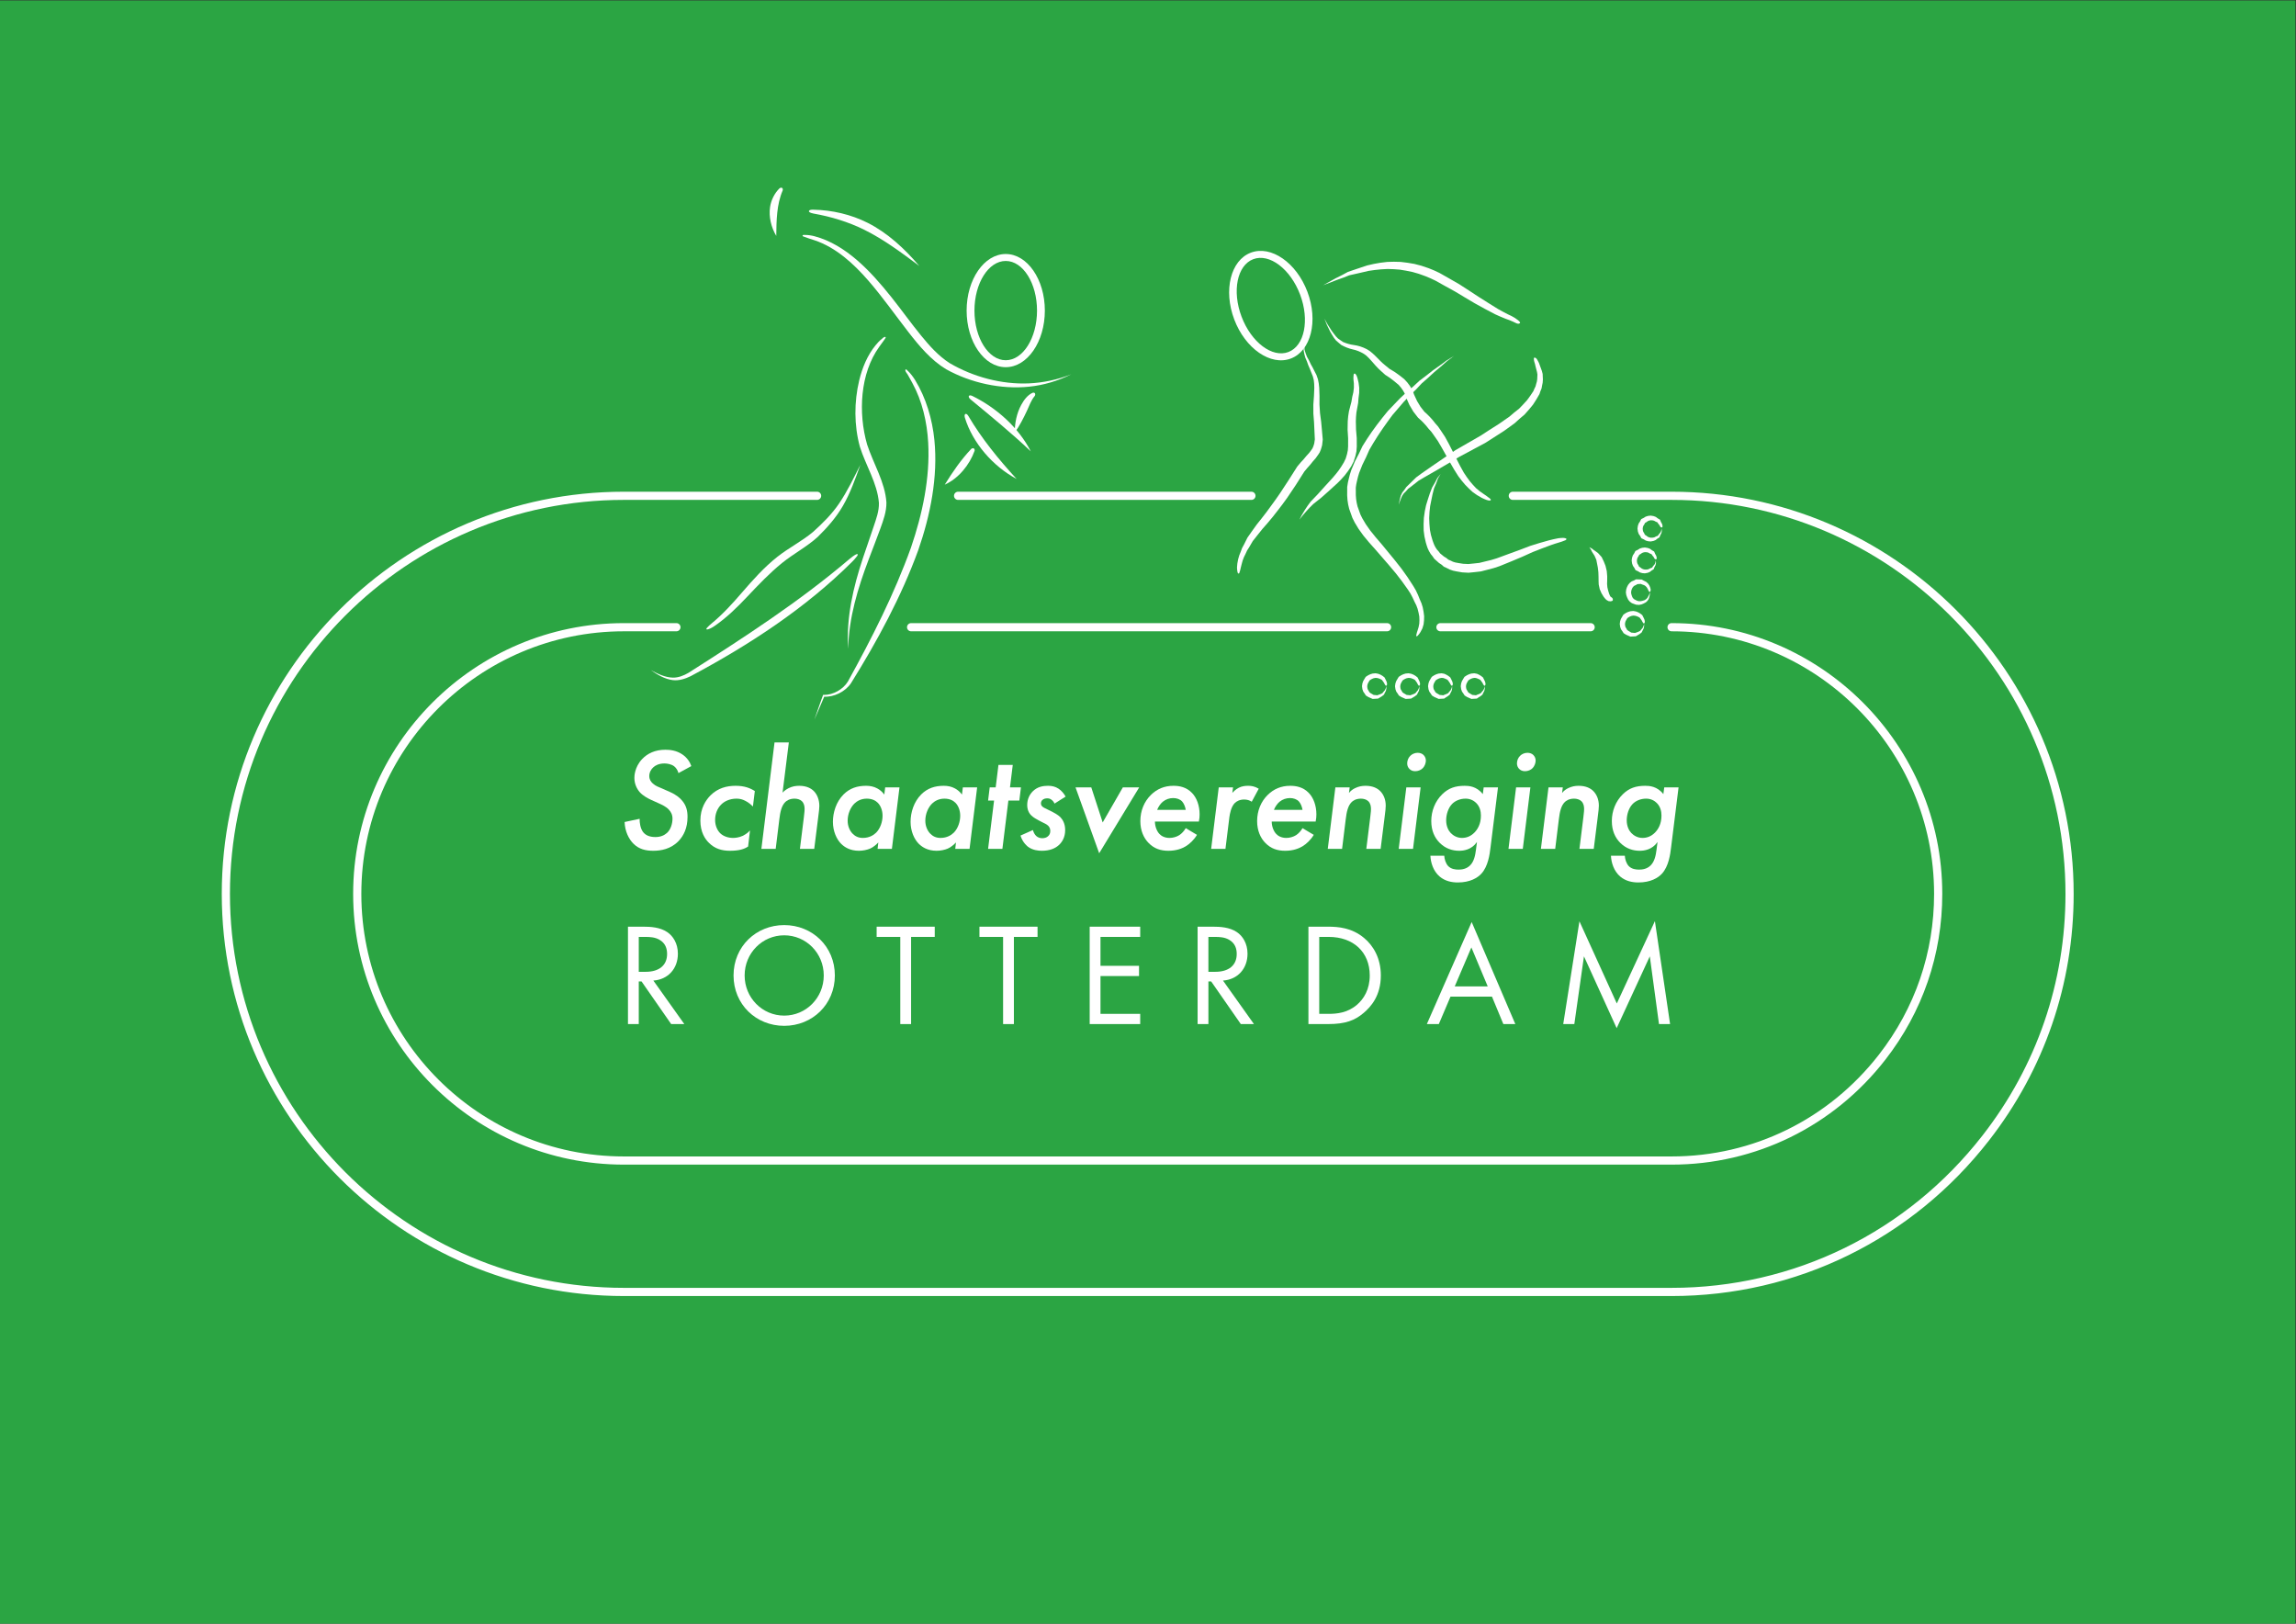 <?xml version="1.0" encoding="UTF-8" standalone="no"?>
<svg xmlns:inkscape="http://www.inkscape.org/namespaces/inkscape" xmlns:sodipodi="http://sodipodi.sourceforge.net/DTD/sodipodi-0.dtd" xmlns="http://www.w3.org/2000/svg" xmlns:svg="http://www.w3.org/2000/svg" version="1.1" id="svg2" width="1122.52" height="793.707" viewBox="0 0 1122.52 793.707" sodipodi:docname="logo_schaatsbaan_wit_groen.eps">
  <rect x="0" y="0" width="1122.52" height="793.707" fill="#333333" stroke="none"/>
  <defs id="defs6"></defs>
  <g id="g8" inkscape:groupmode="layer" inkscape:label="ink_ext_XXXXXX" transform="matrix(1.333,0,0,-1.333,0,793.707)">
    <g id="g10" transform="scale(0.1)">
      <path d="M 8418.9,0 H 0 V 5952.76 H 8418.9 V 0" style="fill:#2ba543;fill-opacity:1;fill-rule:nonzero;stroke:none" id="path12"></path>
      <path d="m 3573.98,4815.31 c 0,100.37 51.47,182.03 114.75,182.03 63.27,0 114.75,-81.66 114.75,-182.03 0,-100.36 -51.48,-182.02 -114.75,-182.02 -63.28,0 -114.75,81.66 -114.75,182.02 z m -28.71,0 c 0,-114.43 64.36,-207.52 143.46,-207.52 79.1,0 143.45,93.09 143.45,207.52 0,114.43 -64.35,207.53 -143.45,207.53 -79.1,0 -143.46,-93.1 -143.46,-207.53 v 0" style="fill:#ffffff;fill-opacity:1;fill-rule:nonzero;stroke:none" id="path14"></path>
      <path d="m 2986.98,5088.1 c 115.94,-30.6 207.28,-129.53 282.1,-223.25 37.32,-46.76 71.98,-95.63 109.86,-141.95 30.56,-37.37 63.64,-74.48 104.35,-100.38 86.14,-50.51 190.5,-78.47 290.25,-74.1 52.38,2.29 105.08,13.48 153.86,32.74 l 1.68,0.71 -1.62,-0.86 c -47.56,-23.7 -100.16,-39.31 -153.02,-44.71 -103.11,-10.52 -213.64,13.65 -304.28,63.91 -55.53,33.41 -98.73,85.27 -138.47,136.46 -48.92,62.99 -94.72,128.57 -147.04,188.77 -54.04,62.19 -119.68,122.26 -197.95,148 -11.93,3.99 -24.06,7.41 -35.75,12.05 -2.73,1.09 -7.97,2.01 -7.37,4.9 0.72,3.44 6.8,2.26 10.32,2.31 5.1,0.06 10.2,-0.47 15.26,-1.1 6.01,-0.74 11.95,-2.01 17.82,-3.5 v 0" style="fill:#ffffff;fill-opacity:1;fill-rule:nonzero;stroke:none" id="path16"></path>
      <path d="m 3224.86,4682.66 c -70.47,-97.54 -77.72,-242.54 -44.63,-358.22 23.18,-71.06 65.99,-138.16 70.87,-212.76 0.57,-33.22 -11.37,-65.83 -22.75,-97.04 -13.52,-37.05 -27.89,-73.79 -41.87,-110.67 -39.69,-104.76 -73.56,-215.51 -75.42,-327.53 l 0.01,-1.83 -0.16,1.83 c -7.83,111.59 18.67,225.08 53.98,331.23 12.84,38.59 26.36,76.95 39.3,115.51 9.45,28.2 20.33,57.35 19.38,87.08 -5.8,72.38 -48.34,136.97 -69.99,206.28 -21.26,78 -21.21,163.9 -2.35,242.52 11.05,46.12 29.94,92.31 59.98,129.03 6.62,8.01 13.61,15.89 21.78,22.31 4.36,3.44 9.53,10.14 14.62,7.96 2.66,-1.15 -1.35,-5.74 -2.9,-8.18 -2.63,-4.15 -5.74,-7.97 -8.58,-11.96 -3.71,-5.23 -7.57,-10.34 -11.27,-15.56 v 0" style="fill:#ffffff;fill-opacity:1;fill-rule:nonzero;stroke:none" id="path18"></path>
      <path d="m 3126.31,3895.16 c -171.74,-171.27 -379.58,-306.71 -593.67,-420.7 -19.93,-9.72 -42.97,-16.9 -64.98,-14.23 -28.83,3.51 -55.53,19.3 -79.4,35.83 l -1.13,0.81 1.22,-0.68 c 24.75,-13.24 51.77,-26.39 79.85,-26.84 19.93,-0.32 39.91,7.63 57.09,17.73 202.9,129.26 406.15,260.65 589.36,416.55 4.14,3.47 8.35,6.84 12.73,10.01 2.2,1.58 4.46,3.12 6.76,4.55 1.38,0.86 2.79,1.68 4.23,2.41 2.17,1.11 6.46,3.32 7.25,1.01 1.29,-3.76 -2.93,-7.5 -5.33,-10.67 -4.25,-5.6 -9.06,-10.76 -13.98,-15.78 v 0" style="fill:#ffffff;fill-opacity:1;fill-rule:nonzero;stroke:none" id="path20"></path>
      <path d="m 3574.44,4300.99 c -18.57,-51.77 -58.97,-101.14 -109.08,-123.83 l -0.25,-0.1 0.15,0.22 c 28.46,46.21 59.59,91.45 96.96,130.82 2.34,2.21 6.76,3.46 9.5,1.77 2.63,-1.64 3.58,-5.91 2.72,-8.88 v 0" style="fill:#ffffff;fill-opacity:1;fill-rule:nonzero;stroke:none" id="path22"></path>
      <path d="m 3356.09,4560.99 c 40.43,-65.87 63.4,-143.8 71,-220.72 13.37,-135.27 -14.67,-275.03 -59.22,-403.45 -62.46,-171.24 -150.4,-333.25 -246.73,-488 -20.74,-30.88 -63.13,-52.15 -100.2,-49.12 l 2.99,1.86 c -12.28,-28.79 -24.64,-57.56 -37.06,-86.29 10.59,30.37 21.01,60.81 32.05,91.02 l 2.59,-0.24 c 33.78,-0.59 71.2,20.35 88.53,49.35 87.4,158.32 169.99,320.63 231.14,490.82 42.04,123.03 70.35,255.08 63.16,384.9 -4.16,75.32 -21.92,152.53 -58.12,218.72 -5.67,10.49 -11.54,20.86 -17.37,31.27 -3.14,5.61 -10.26,11.69 -7.83,17.65 1.57,3.83 7.64,-3.56 10.64,-6.42 4.37,-4.21 8.29,-8.88 12.02,-13.66 4.44,-5.68 8.6,-11.58 12.41,-17.69 v 0" style="fill:#ffffff;fill-opacity:1;fill-rule:nonzero;stroke:none" id="path24"></path>
      <path d="m 2611.38,3669.27 c 40.26,33.28 75.64,72.32 109.74,111.9 40.24,46.49 81.52,92.97 129.77,131.08 41.88,33.08 90.36,57.39 131.3,91.61 35.07,31.55 69.13,65.32 95.55,104.42 29.93,44.29 53.13,92.84 77.2,140.58 l 0.59,1.14 -0.44,-1.2 c -18.18,-50.93 -36.37,-102.5 -63.44,-149.31 -24.53,-42.42 -57.53,-79.94 -92.58,-114.19 -39.84,-36.18 -88.55,-61.38 -130.4,-95.23 -46.64,-37.72 -88.08,-81.6 -129.33,-125.16 -36.08,-38.26 -74.16,-75.44 -117.39,-105.38 -7.52,-5.11 -15.45,-10 -24.16,-12.61 -2.16,-0.65 -5.54,-1.82 -6.78,0.07 -1.27,1.92 1.5,4.47 2.98,6.24 2.3,2.74 4.89,5.22 7.56,7.6 3.23,2.87 6.47,5.72 9.83,8.44 v 0" style="fill:#ffffff;fill-opacity:1;fill-rule:nonzero;stroke:none" id="path26"></path>
      <path d="m 3551.43,4429.16 c 49.23,-83.52 111.32,-159.46 176.89,-230.88 l 0.32,-0.35 -0.42,0.22 c -86.26,46.27 -160.53,130.91 -189.35,224.46 -0.55,1.9 -0.95,3.85 -1.07,5.82 -0.18,3.01 0.9,7.81 3.89,8.16 4.06,0.47 7.53,-3.99 9.74,-7.43 v 0" style="fill:#ffffff;fill-opacity:1;fill-rule:nonzero;stroke:none" id="path28"></path>
      <path d="m 3566.38,4502.2 c 88.19,-43.32 169.14,-115.27 214.04,-202.66 l 0.22,-0.43 -0.35,0.33 c -70.52,66.92 -145.94,128.54 -220.9,190.45 -1.6,1.39 -3.12,2.92 -4.33,4.65 -1.67,2.36 -3.08,6.84 -0.82,8.63 3.19,2.51 8.44,0.7 12.14,-0.97 v 0" style="fill:#ffffff;fill-opacity:1;fill-rule:nonzero;stroke:none" id="path30"></path>
      <path d="m 2983.79,5185.33 c 68.1,-1.33 137.74,-17.52 198.55,-48.16 73.23,-36.9 135.77,-95.15 188.89,-157.62 l 0.45,-0.55 -0.56,0.43 c -64.36,48.11 -129.44,96.74 -201.45,132.39 -58.26,28.84 -121.78,48 -185.8,59.31 -2.7,0.51 -5.37,1.19 -7.98,2.02 -3.68,1.18 -10.42,3.96 -8.83,7.48 2.37,5.28 10.94,4.69 16.73,4.7 v 0" style="fill:#ffffff;fill-opacity:1;fill-rule:nonzero;stroke:none" id="path32"></path>
      <path d="m 2870.52,5255.6 c -22.17,-51.34 -22.72,-110.2 -23.42,-166.11 v -0.29 l -0.15,0.24 c -18.53,31.06 -28.01,70.39 -22.51,106.14 3.85,25.07 16.23,50.13 34.34,67.88 2.45,2.23 7.06,3.58 9.77,1.68 2.6,-1.83 3.06,-6.34 1.97,-9.54 v 0" style="fill:#ffffff;fill-opacity:1;fill-rule:nonzero;stroke:none" id="path34"></path>
      <path d="m 3795.08,4502.25 c -13.24,-15.71 -19.97,-35.94 -28.68,-54.55 -12.92,-27.64 -27.04,-54.98 -44.59,-79.94 l -0.15,-0.22 v 0.27 c 0.05,34.83 7.26,71.14 23.93,101.73 9.66,17.72 22.94,35.94 41.33,44.23 2.71,1.09 6.77,0.88 8.63,-1.38 2.12,-2.57 1.49,-7.26 -0.47,-10.14 v 0" style="fill:#ffffff;fill-opacity:1;fill-rule:nonzero;stroke:none" id="path36"></path>
      <path d="m 4553.64,4793.07 c -35.49,93.89 -16.22,188.46 42.97,210.83 59.19,22.37 136.21,-35.81 171.7,-129.7 35.47,-93.88 16.19,-188.46 -43,-210.83 -59.19,-22.38 -136.2,35.82 -171.67,129.7 z m -26.86,-10.15 c 40.45,-107.04 133.55,-171.37 207.56,-143.41 73.98,27.97 101.27,137.8 60.81,244.84 -40.45,107.04 -133.56,171.37 -207.55,143.41 -74,-27.97 -101.28,-137.8 -60.82,-244.84 v 0" style="fill:#ffffff;fill-opacity:1;fill-rule:nonzero;stroke:none" id="path38"></path>
      <path d="m 4979.54,4564.68 0.08,-0.34 c 1.11,-4.58 2.2,-9.17 3.29,-13.75 0.77,-5.94 1.54,-11.9 2.29,-17.84 -0.02,-6.45 -0.05,-12.9 -0.1,-19.35 -0.79,-6.16 -1.6,-12.32 -2.43,-18.48 -0.44,-6.11 -0.91,-12.23 -1.39,-18.35 -2.06,-11.72 -4.2,-23.42 -6.38,-35.11 -0.49,-5.65 -0.99,-11.3 -1.5,-16.94 -0.18,-5.32 -0.37,-10.64 -0.57,-15.95 0.13,-4.71 0.24,-9.41 0.35,-14.11 0.11,-5.05 0.21,-10.11 0.3,-15.17 0.93,-10.48 1.81,-20.98 2.64,-31.47 0.04,-5.06 0.07,-10.13 0.09,-15.19 0.02,-5.45 0.02,-10.88 0.02,-16.33 -0.42,-5.82 -0.85,-11.65 -1.28,-17.47 -1.28,-5.86 -2.58,-11.72 -3.89,-17.58 -2.12,-6.62 -4.27,-13.25 -6.42,-19.87 -3.01,-5.83 -6.03,-11.65 -9.1,-17.53 -3.69,-5.52 -7.4,-11.05 -11.12,-16.55 -4.07,-5.41 -8.14,-10.82 -12.24,-16.21 -4.45,-4.96 -8.92,-9.93 -13.4,-14.87 -4.4,-4.49 -8.83,-8.97 -13.26,-13.44 -9.79,-9.01 -19.62,-17.98 -29.61,-26.97 -9.9,-8.9 -19.85,-17.75 -29.86,-26.54 -9.88,-7.94 -19.8,-15.84 -29.77,-23.67 -4.39,-4.42 -8.79,-8.81 -13.2,-13.21 -4.12,-4.51 -8.25,-9 -12.4,-13.49 -4.18,-4.85 -8.37,-9.69 -12.66,-14.61 -4.06,-5.15 -8.15,-10.29 -12.25,-15.41 3.06,5.82 6.13,11.65 9.22,17.46 3.33,5.59 6.68,11.17 10.04,16.74 3.39,5.21 6.81,10.41 10.23,15.6 3.87,5.31 7.76,10.59 11.67,15.88 8.81,9.29 17.69,18.53 26.59,27.75 8.78,9.84 17.59,19.65 26.45,29.41 8.85,9.74 17.73,19.43 26.68,29.08 3.83,4.52 7.66,9.03 11.51,13.53 3.78,4.79 7.57,9.57 11.37,14.35 3.42,5.09 6.85,10.19 10.3,15.26 3.04,5 6.08,9.99 9.16,14.99 2.24,4.7 4.47,9.39 6.71,14.07 1.6,5.43 3.21,10.85 4.83,16.26 0.95,4.68 1.92,9.35 2.89,14.04 0.31,4.71 0.62,9.43 0.96,14.14 -0.02,5.06 -0.01,10.13 0.01,15.19 0.01,4.69 0.04,9.38 0.06,14.07 -0.69,10.49 -1.33,20.99 -1.93,31.49 0.08,5.42 0.16,10.85 0.25,16.27 0.1,5.03 0.18,10.06 0.29,15.09 0.51,5.9 1.04,11.81 1.56,17.71 0.95,6.33 1.91,12.66 2.88,18.97 2.97,11.57 5.99,23.13 9.06,34.66 0.97,5.88 1.95,11.77 2.96,17.65 1.36,5.84 2.74,11.68 4.13,17.52 0.63,5.55 1.28,11.1 1.94,16.65 -0.06,5.28 -0.09,10.57 -0.12,15.86 -0.41,3.87 -0.81,7.73 -1.22,11.59 -0.05,0.54 -0.09,1.06 -0.14,1.61 -0.34,4.51 -0.43,9.08 0.1,13.58 0.11,3.21 0.23,8.32 3.35,9.01 3.2,0.7 5.68,-3.67 7.49,-6.64 1.96,-4.16 3.34,-8.58 4.49,-13.04 v 0" style="fill:#ffffff;fill-opacity:1;fill-rule:nonzero;stroke:none" id="path40"></path>
      <path d="m 5434.59,4128.73 c -0.18,0.1 -0.35,0.19 -0.54,0.27 -0.17,0.1 -0.35,0.18 -0.54,0.27 -5.55,3.23 -11.1,6.47 -16.66,9.72 -5.29,3.72 -10.57,7.46 -15.85,11.2 -4.48,4.14 -8.96,8.28 -13.43,12.43 -4.44,4.48 -8.87,8.98 -13.31,13.47 -4.44,5.27 -8.88,10.55 -13.32,15.83 -4.08,5.33 -8.15,10.66 -12.21,16 -5.26,8.31 -10.51,16.62 -15.74,24.94 -5.14,8.89 -10.27,17.77 -15.47,26.84 -9.73,17.31 -19.42,34.63 -29.11,52.13 -4.87,8.27 -9.73,16.56 -14.56,24.88 -5.54,7.87 -11.05,15.76 -16.71,23.88 -2.45,3.42 -4.9,6.85 -7.34,10.28 -3.28,3.59 -6.56,7.18 -9.84,10.78 -3.01,3.72 -6.02,7.45 -9.03,11.18 -3.18,3.5 -6.36,7 -9.54,10.52 -3.15,3.14 -6.32,6.29 -9.46,9.44 -3.63,3.22 -7.26,6.44 -10.88,9.67 -2.93,3.77 -5.85,7.54 -8.77,11.32 -2.82,3.64 -5.64,7.28 -8.45,10.93 -2.39,4.04 -4.78,8.07 -7.18,12.13 -2.4,4.02 -4.77,8.04 -7.14,12.07 -1.98,4.41 -3.95,8.83 -5.91,13.25 -1.93,4.35 -3.86,8.69 -5.78,13.04 -1.73,5.01 -3.45,10.03 -5.17,15.04 -2.17,3.87 -4.36,7.75 -6.53,11.62 -2.62,3.73 -5.24,7.46 -7.85,11.2 -2.86,3.29 -5.7,6.58 -8.54,9.88 -5.13,4.27 -10.24,8.54 -15.35,12.82 -5.3,4.07 -10.59,8.14 -15.86,12.23 -6.06,3.97 -12.1,7.95 -18.13,11.93 -5.35,4.83 -10.7,9.67 -16.19,14.65 -3.04,2.81 -6.08,5.63 -9.12,8.47 -3.05,3.22 -6.1,6.46 -9.14,9.7 -5.71,6.47 -11.41,12.95 -17.33,19.71 -2.76,2.97 -5.52,5.97 -8.29,8.95 -2.99,2.88 -5.96,5.76 -8.94,8.64 -2.9,2.12 -5.79,4.24 -8.68,6.36 -3.35,1.87 -6.69,3.74 -10.04,5.61 -3.42,1.54 -6.84,3.1 -10.26,4.66 -3.44,1.21 -6.87,2.41 -10.31,3.63 -7.02,1.8 -14.04,3.62 -21.06,5.45 -3.88,1.36 -7.74,2.72 -11.61,4.08 -3.08,1.33 -6.15,2.65 -9.22,3.98 -3.57,1.8 -7.13,3.59 -10.7,5.39 -3.01,2.49 -6.01,5 -9.23,7.68 -3.36,2.9 -6.72,5.81 -10.08,8.73 -2.61,3.32 -5.21,6.64 -7.81,9.96 -2.46,3.97 -4.91,7.95 -7.35,11.93 -2.08,3.53 -4.14,7.08 -6.21,10.62 -4.03,8.19 -8.05,16.37 -12.04,24.58 -3.09,7.78 -6.16,15.58 -9.22,23.38 3.99,-7.31 7.97,-14.63 11.94,-21.96 4.88,-7.57 9.75,-15.16 14.61,-22.73 2.39,-3.22 4.76,-6.43 7.16,-9.64 2.73,-3.54 5.48,-7.08 8.22,-10.62 2.6,-2.67 5.19,-5.36 7.78,-8.04 3.34,-2.35 6.68,-4.7 10.02,-7.06 2.88,-1.96 5.78,-3.92 8.66,-5.88 3.15,-1.22 6.3,-2.45 9.44,-3.68 2.89,-0.94 5.8,-1.89 8.69,-2.83 3.61,-0.92 7.21,-1.84 10.82,-2.76 7.17,-1.21 14.34,-2.43 21.52,-3.65 4.02,-1.06 8.05,-2.12 12.07,-3.18 4.04,-1.46 8.08,-2.93 12.11,-4.4 4.11,-1.89 8.22,-3.78 12.32,-5.69 3.75,-2.33 7.51,-4.68 11.43,-7.13 3.72,-3.12 7.44,-6.25 11.16,-9.37 3.19,-3.01 6.39,-6.04 9.58,-9.06 6.18,-6.19 12.33,-12.39 18.49,-18.59 2.93,-2.78 5.86,-5.56 8.78,-8.34 2.95,-2.44 5.88,-4.89 8.82,-7.34 5.06,-4.12 10.1,-8.25 15.23,-12.46 5.86,-3.48 11.73,-6.98 17.78,-10.6 5.89,-4.17 11.78,-8.33 17.69,-12.51 6.07,-4.71 12.12,-9.41 18.17,-14.13 3.85,-4.16 7.7,-8.34 11.55,-12.51 3.34,-4.48 6.67,-8.97 10.01,-13.45 3.02,-5.07 6.05,-10.15 9.07,-15.23 2,-5.46 4,-10.92 6,-16.39 1.82,-3.91 3.63,-7.83 5.45,-11.74 1.78,-3.85 3.56,-7.69 5.33,-11.54 2.12,-3.48 4.24,-6.98 6.35,-10.47 2.09,-3.44 4.16,-6.88 6.3,-10.44 2.44,-3.12 4.88,-6.24 7.31,-9.36 2.34,-3 4.67,-5.99 7,-8.98 3.04,-2.71 6.08,-5.42 9.39,-8.38 3.56,-3.57 7.12,-7.15 10.68,-10.73 3.54,-3.96 7.08,-7.93 10.63,-11.89 2.97,-3.77 5.95,-7.52 8.92,-11.29 3.45,-3.89 6.9,-7.78 10.35,-11.67 2.73,-3.97 5.47,-7.96 8.34,-12.12 5.67,-8.5 11.33,-16.99 16.98,-25.49 4.89,-8.9 9.77,-17.82 14.64,-26.74 9.08,-17.74 18.11,-35.49 27.16,-53.46 4.62,-9.01 9.24,-18.03 13.85,-27.05 4.52,-8.15 9.05,-16.31 13.56,-24.47 3.44,-5.14 6.88,-10.28 10.32,-15.43 3.82,-5.19 7.64,-10.39 11.45,-15.59 3.83,-4.48 7.66,-8.95 11.48,-13.43 3.78,-4.07 7.56,-8.13 11.33,-12.2 4.46,-3.73 8.92,-7.44 13.39,-11.18 4.44,-3.11 8.87,-6.22 13.3,-9.34 0.5,-0.35 0.99,-0.7 1.49,-1.07 5.58,-3.57 11.04,-7.36 16.35,-11.69 1.73,-1.12 3.43,-2.3 5.05,-3.56 2.22,-1.77 6.48,-5.44 4.36,-7.33 -3.59,-3.2 -9.72,-0.47 -14.42,0.57 -6.31,2.23 -12.43,5.01 -18.43,7.95 v 0" style="fill:#ffffff;fill-opacity:1;fill-rule:nonzero;stroke:none" id="path42"></path>
      <path d="m 5204.65,3663.44 c 0.26,1.28 0.52,2.56 0.79,3.83 0.19,4.18 0.38,8.36 0.57,12.55 -0.16,4.54 -0.32,9.07 -0.5,13.6 -0.85,4.54 -1.71,9.07 -2.56,13.61 -1.24,4.95 -2.46,9.9 -3.69,14.85 -1.52,4.1 -3.04,8.19 -4.54,12.3 -2.33,4.68 -4.67,9.36 -6.99,14.03 -2.38,5.13 -4.74,10.27 -7.1,15.39 -2.64,4.93 -5.27,9.85 -7.9,14.78 -2.98,4.57 -5.95,9.15 -8.93,13.72 -7.28,10.17 -14.53,20.34 -21.76,30.53 -7.59,9.79 -15.16,19.6 -22.72,29.41 -8.25,9.76 -16.48,19.51 -24.94,29.58 -16.35,18.76 -32.65,37.58 -48.89,56.43 -7.99,8.93 -15.95,17.87 -23.92,26.82 -6.96,8.39 -13.93,16.78 -20.89,25.18 -5.89,8.15 -11.77,16.31 -17.66,24.48 -2.36,3.9 -4.72,7.82 -7.1,11.76 -2.38,3.91 -4.75,7.83 -7.11,11.75 -2.88,5.72 -5.75,11.45 -8.63,17.18 -1.98,5.55 -3.96,11.1 -5.95,16.67 -1.99,5.55 -3.97,11.09 -5.94,16.63 -1.25,5.38 -2.49,10.77 -3.72,16.15 -0.8,5.3 -1.62,10.6 -2.41,15.89 -0.39,5.67 -0.78,11.34 -1.16,17 0.01,5.06 0.03,10.13 0.04,15.19 0.03,5.29 0.05,10.57 0.07,15.87 0.86,5.47 1.73,10.94 2.6,16.42 1.2,5.11 2.42,10.22 3.63,15.34 1.2,4.67 2.4,9.34 3.6,14.01 1.65,5.22 3.3,10.44 4.96,15.65 4.36,10.49 8.74,20.97 13.13,31.44 5.02,9.79 10.06,19.58 15.11,29.36 4.31,9.12 8.63,18.23 12.97,27.35 5.49,8.75 11,17.5 16.7,26.52 5.84,8.65 11.68,17.28 17.53,25.9 6.23,8.62 12.46,17.21 18.72,25.8 6.6,8.57 13.22,17.12 19.85,25.67 6.67,8.24 13.35,16.48 20.05,24.71 7.4,7.79 14.83,15.57 22.26,23.34 7.38,7.74 14.78,15.45 22.18,23.16 7.82,7.36 15.64,14.73 23.47,22.08 8.11,6.86 16.22,13.71 24.33,20.57 7.78,7.25 15.56,14.5 23.35,21.74 8.55,6.48 17.11,12.95 25.68,19.42 8.14,6.43 16.27,12.85 24.43,19.26 8.52,6.03 17.04,12.05 25.58,18.07 8.14,6.01 16.3,12.02 24.46,18.01 9.05,5.56 18.1,11.12 27.17,16.67 -8.47,-6.34 -16.95,-12.68 -25.43,-18.99 -7.59,-6.68 -15.17,-13.35 -22.77,-20.02 -7.96,-6.67 -15.93,-13.34 -23.9,-20 -7.52,-6.95 -15.05,-13.91 -22.79,-21.04 -7.93,-6.97 -15.86,-13.93 -23.8,-20.9 -7.2,-7.7 -14.41,-15.4 -21.63,-23.09 -7.63,-7.35 -15.26,-14.7 -22.9,-22.04 -7.16,-7.6 -14.33,-15.2 -21.51,-22.79 -6.84,-8.01 -13.68,-16 -20.54,-23.99 -6.75,-7.87 -13.52,-15.73 -20.46,-23.8 -6.06,-8.24 -12.13,-16.49 -18.19,-24.72 -6.07,-8.59 -12.12,-17.17 -18.38,-26 -5.68,-8.53 -11.38,-17.07 -17.27,-25.87 -5.39,-8.6 -10.78,-17.21 -16.18,-25.8 -4.93,-8.41 -9.87,-16.82 -14.81,-25.23 -3.91,-8.88 -7.83,-17.75 -11.75,-26.62 -4.71,-9.7 -9.42,-19.42 -14.13,-29.11 -3.86,-9.79 -7.73,-19.57 -11.6,-29.35 -1.36,-4.55 -2.72,-9.1 -4.07,-13.65 -1.04,-4.27 -2.07,-8.54 -3.15,-12.99 -1.04,-4.65 -2.08,-9.31 -3.12,-13.96 -0.63,-4.31 -1.26,-8.62 -1.9,-12.93 0.02,-4.49 0.05,-8.97 0.06,-13.47 0.02,-4.69 0.04,-9.38 0.05,-14.06 0.36,-4.78 0.71,-9.56 1.08,-14.59 0.69,-4.48 1.39,-8.95 2.09,-13.43 1.01,-4.4 2.03,-8.79 3.04,-13.19 1.78,-4.96 3.54,-9.93 5.33,-14.9 1.75,-4.96 3.51,-9.92 5.26,-14.89 2.37,-4.74 4.72,-9.5 7.15,-14.39 2.12,-3.57 4.25,-7.14 6.4,-10.75 2.13,-3.58 4.25,-7.16 6.38,-10.75 5.37,-7.59 10.72,-15.19 16.07,-22.81 6.46,-7.99 12.91,-15.99 19.57,-24.28 7.71,-8.98 15.41,-17.95 23.25,-27.09 15.9,-19.3 31.77,-38.59 47.72,-58.1 8.16,-10.33 16.33,-20.68 24.47,-31.05 7.43,-10.38 14.84,-20.78 22.24,-31.18 7.01,-10.77 14.01,-21.54 20.99,-32.32 3.03,-5.16 6.04,-10.3 9.07,-15.45 2.61,-5.55 5.24,-11.09 7.87,-16.65 2.13,-5.35 4.28,-10.7 6.42,-16.05 2.18,-5.05 4.37,-10.11 6.54,-15.16 1.52,-4.88 3.01,-9.76 4.51,-14.64 1.04,-5.55 2.08,-11.08 3.13,-16.63 0.65,-5.21 1.32,-10.41 1.97,-15.62 -0.12,-5.22 -0.26,-10.43 -0.39,-15.65 -0.54,-4.82 -1.07,-9.65 -1.6,-14.46 l -0.05,-0.2 c -1.34,-4.72 -2.73,-9.42 -4.26,-14.32 -2.25,-4.55 -4.59,-9.07 -7.15,-13.68 -2.85,-4.35 -5.79,-8.69 -9.42,-12.58 -1.49,-1.3 -3.57,-3.62 -5.29,-2.65 -1.66,0.93 -0.69,3.87 -0.21,5.75 0.83,4.89 2.39,9.64 4.05,14.43 1.23,4.46 2.61,8.86 4.08,13.34 0.51,2.9 1.06,5.8 1.64,8.69 v 0" style="fill:#ffffff;fill-opacity:1;fill-rule:nonzero;stroke:none" id="path44"></path>
      <path d="m 5718.36,3965.08 c -5.39,-1.66 -10.78,-3.32 -16.16,-4.97 -5.07,-1.74 -10.13,-3.47 -15.2,-5.2 -11.32,-4.28 -22.65,-8.51 -34,-12.73 -10.54,-4.16 -21.08,-8.27 -31.63,-12.36 -12.45,-5.69 -24.92,-11.32 -37.41,-16.92 -13.33,-5.66 -26.68,-11.27 -40.12,-16.86 -14.61,-6.01 -29.24,-11.97 -43.9,-17.88 -7.38,-2.45 -14.76,-4.89 -22.14,-7.32 -7.62,-2.01 -15.25,-3.99 -22.87,-5.97 -7.81,-2.02 -15.63,-4.03 -23.46,-6.02 -7.05,-0.82 -14.1,-1.63 -21.38,-2.45 -7.87,-0.81 -15.74,-1.59 -23.78,-2.38 -7.84,0.43 -15.67,0.87 -23.49,1.33 -7.12,1.21 -14.24,2.45 -21.34,3.7 -4.15,0.86 -8.3,1.72 -12.44,2.61 -4.04,1.38 -8.08,2.76 -12.11,4.16 -3.21,1.65 -6.42,3.31 -9.62,4.96 -3.86,1.78 -7.71,3.56 -11.8,5.45 -2.87,2.53 -5.73,5.06 -8.6,7.6 -2.96,1.92 -5.91,3.84 -8.87,5.78 -2.83,2.51 -5.65,5.02 -8.6,7.65 -3.02,2.7 -6.06,5.4 -9.09,8.1 -2.04,2.98 -4.08,5.96 -6.11,8.95 -2.27,2.78 -4.55,5.57 -6.82,8.37 -2.11,3.54 -4.21,7.08 -6.31,10.62 -1.63,3.47 -3.25,6.93 -4.87,10.39 -1.15,3.34 -2.3,6.68 -3.45,10.01 -1.09,3.63 -2.18,7.26 -3.27,10.88 -1.74,7.51 -3.44,15.01 -5.14,22.52 -0.95,7.2 -1.9,14.4 -2.83,21.61 -0.1,7.83 -0.19,15.66 -0.25,23.48 0.32,7.76 0.65,15.5 1,23.24 1.13,8.08 2.28,16.16 3.45,24.23 1.51,7.26 3.03,14.53 4.57,21.78 2.28,7.44 4.58,14.88 6.97,22.55 2.29,7.06 4.61,14.12 6.93,21.17 2.73,7.12 5.46,14.22 8.23,21.32 3.41,5.85 6.83,11.69 10.29,17.59 3.05,5.82 6.09,11.63 9.16,17.44 4,4.98 8.01,9.94 12.03,14.9 -3.23,-5.4 -6.47,-10.8 -9.71,-16.19 -2.23,-6.13 -4.48,-12.26 -6.72,-18.38 -2.6,-6.1 -5.21,-12.19 -7.82,-18.28 -1.81,-7.09 -3.62,-14.2 -5.45,-21.3 -1.46,-7.11 -2.94,-14.23 -4.45,-21.47 -1.48,-7.47 -2.97,-14.93 -4.46,-22.38 -0.76,-6.98 -1.53,-13.94 -2.31,-20.92 -0.39,-7.67 -0.79,-15.33 -1.2,-22.99 0.3,-7.26 0.59,-14.52 0.86,-21.78 0.62,-7.17 1.25,-14.35 1.86,-21.53 1.28,-6.32 2.56,-12.64 3.82,-18.96 2,-6.75 4,-13.51 5.99,-20.28 1.14,-3.14 2.29,-6.29 3.44,-9.42 1.08,-2.69 2.17,-5.36 3.26,-8.05 1.38,-2.57 2.75,-5.14 4.12,-7.71 1.65,-2.48 3.29,-4.98 4.95,-7.47 2.21,-2.46 4.42,-4.94 6.63,-7.41 1.71,-2.29 3.42,-4.58 5.13,-6.87 2.24,-1.83 4.46,-3.67 6.7,-5.5 2.39,-1.97 4.77,-3.94 7.16,-5.91 3.02,-1.83 6.04,-3.66 9.06,-5.49 2.38,-1.98 4.77,-3.96 7.16,-5.94 2.83,-1.21 5.66,-2.42 8.5,-3.64 2.8,-1.35 5.58,-2.72 8.37,-4.07 2.75,-0.87 5.49,-1.75 8.24,-2.62 3.27,-0.63 6.56,-1.25 10.08,-1.93 6.39,-1 12.76,-2.03 19.14,-3.05 6.42,-0.31 12.85,-0.62 19.28,-0.94 6.98,0.71 13.98,1.43 21.17,2.15 6.37,0.7 12.73,1.4 19.1,2.09 7.14,1.75 14.3,3.51 21.45,5.25 7.34,1.79 14.69,3.57 22.03,5.34 6.85,2.08 13.69,4.17 20.53,6.23 14.47,5.38 28.96,10.7 43.55,16.01 13.51,4.97 27.03,9.92 40.57,14.81 12.86,4.94 25.74,9.85 38.77,14.78 11.04,3.45 22.07,6.87 33.33,10.34 11.81,3.36 23.62,6.69 35.45,10.01 5.4,1.31 10.79,2.64 16.19,3.94 4.83,0.99 9.65,1.98 14.47,2.98 1.34,0.25 2.67,0.5 4.01,0.74 5.84,0.75 11.74,1.3 17.63,1.21 1.77,-0.16 3.54,-0.34 5.28,-0.68 2.35,-0.45 6.37,-1.33 6.13,-3.7 -0.39,-3.83 -6.01,-5.05 -9.61,-6.39 -5.17,-2.27 -10.58,-4.03 -16.03,-5.55 -0.14,-0.06 -0.29,-0.1 -0.44,-0.15 -0.16,-0.05 -0.33,-0.11 -0.78,-0.26 v 0" style="fill:#ffffff;fill-opacity:1;fill-rule:nonzero;stroke:none" id="path46"></path>
      <path d="m 5546.68,4775.77 c -3.5,1.52 -7.01,3.03 -10.59,4.58 -4.55,1.61 -9.11,3.24 -13.67,4.88 -6.6,2.71 -13.21,5.43 -19.81,8.17 -6.25,2.79 -12.51,5.58 -18.75,8.38 -12.68,6.58 -25.33,13.24 -38.22,20.08 -12.23,6.68 -24.42,13.4 -36.81,20.31 -12.23,7.18 -24.42,14.41 -36.59,21.68 -12.02,7.16 -24.01,14.38 -35.98,21.64 -11.95,6.52 -23.89,13.07 -35.78,19.68 -11.84,6.56 -23.66,13.17 -35.44,19.82 -6.06,2.84 -12.1,5.72 -18.15,8.59 -6.08,2.53 -12.15,5.08 -18.22,7.64 -8.26,2.96 -16.51,5.92 -24.76,8.91 -7.8,2.22 -15.6,4.48 -23.38,6.76 -7.88,1.57 -15.76,3.17 -23.63,4.78 -7.52,1.24 -15.01,2.5 -22.51,3.77 -7.5,0.55 -15,1.12 -22.49,1.7 -7.54,0.24 -15.08,0.48 -22.6,0.74 -7.95,-0.45 -15.89,-0.9 -23.83,-1.31 -7.7,-0.8 -15.41,-1.57 -23.11,-2.35 -7.62,-1.11 -15.23,-2.21 -23.02,-3.31 -7.8,-1.84 -15.61,-3.67 -23.41,-5.48 -7.97,-1.84 -15.94,-3.68 -23.92,-5.49 -7.81,-1.77 -15.61,-3.51 -23.42,-5.23 -7.18,-2.87 -14.35,-5.75 -21.54,-8.59 -8.07,-2.88 -16.16,-5.72 -24.26,-8.55 -16.59,-6.52 -33.21,-12.98 -49.87,-19.34 15.57,8.78 31.17,17.47 46.81,26.1 7.64,3.84 15.29,7.66 22.95,11.45 7.05,3.84 14.11,7.66 21.18,11.45 7.91,2.7 15.83,5.38 23.76,8.05 7.74,2.62 15.49,5.22 23.24,7.82 7.9,2.63 15.81,5.25 23.71,7.86 8.02,1.85 16.05,3.68 24.07,5.52 8,1.41 16,2.84 23.99,4.25 8.49,1.03 16.99,2.06 25.48,3.08 8.15,0.23 16.29,0.44 24.43,0.64 8.2,-0.2 16.37,-0.41 24.55,-0.62 8.19,-1.01 16.37,-2.01 24.55,-3.03 8.54,-1.41 17.08,-2.83 25.62,-4.26 8.63,-2.23 17.24,-4.48 25.87,-6.73 8.93,-3.02 17.84,-6.04 26.76,-9.08 6.62,-2.68 13.24,-5.37 19.85,-8.08 6.65,-3.1 13.29,-6.21 19.94,-9.34 12.12,-6.83 24.23,-13.7 36.32,-20.6 12.03,-6.86 24.04,-13.77 36.03,-20.7 11.97,-7.7 23.93,-15.42 35.86,-23.18 11.72,-7.63 23.41,-15.3 35.3,-23.15 11.72,-7.37 23.43,-14.77 35.1,-22.2 12.02,-7.43 24,-14.9 35.97,-22.39 5.66,-3.12 11.32,-6.24 17.2,-9.48 6.15,-3.21 12.27,-6.42 18.41,-9.64 4.43,-2.08 8.86,-4.17 13.29,-6.24 2.78,-1.55 5.55,-3.11 8.32,-4.66 1.66,-0.94 3.28,-1.89 5.14,-3.02 3.01,-2 5.97,-4.08 8.78,-6.33 4.02,-3.19 12.67,-9.06 8.91,-12.56 -6.18,-5.73 -16.96,2.09 -24.71,5.44 -0.97,0.38 -1.94,0.78 -2.92,1.17 v 0" style="fill:#ffffff;fill-opacity:1;fill-rule:nonzero;stroke:none" id="path48"></path>
      <path d="m 5907.92,3749.37 c -0.13,-0.01 -0.17,-0.02 -0.39,-0.04 -0.21,-0.04 -0.59,-0.08 -1.03,-0.13 -2.46,0.29 -4.9,0.59 -7.35,0.92 -2.55,1.47 -5.09,2.96 -7.61,4.47 -1.77,1.82 -3.53,3.65 -5.28,5.49 -1.63,2.04 -3.24,4.09 -4.84,6.16 -2.66,4.25 -5.25,8.54 -7.78,12.88 -2.21,4.89 -4.34,9.82 -6.45,14.89 -1.29,5.63 -2.5,11.26 -3.62,16.91 -0.2,4.15 -0.36,8.3 -0.47,12.44 -0.16,5.45 -0.23,10.9 -0.2,16.36 -0.31,5.5 -0.5,11 -0.59,16.52 -0.72,5.37 -1.35,10.75 -1.9,16.39 -0.98,4.64 -1.88,9.3 -2.71,13.97 -1.05,4.92 -2.02,9.86 -2.91,14.81 -2.16,4.78 -4.26,9.59 -6.32,14.53 -1.33,2.06 -2.65,4.13 -3.96,6.23 -1.79,2.73 -3.55,5.48 -5.37,8.39 -1.34,2.7 -2.66,5.4 -3.97,8.12 -2.04,2.99 -4.07,6 -6.08,9.02 3.31,-1.71 6.59,-3.48 9.88,-5.29 2.36,-1.85 4.7,-3.71 7.02,-5.6 2.6,-1.74 5.2,-3.5 7.86,-5.32 2.37,-1.7 4.74,-3.43 7.08,-5.16 4.58,-4.88 9.06,-9.85 13.46,-14.88 2.75,-5.52 5.41,-11.07 7.99,-16.68 2.08,-5.05 4.11,-10.13 6.06,-15.25 1.64,-6.43 3.19,-12.88 4.67,-19.46 0.62,-6.37 1.17,-12.75 1.63,-19.35 0.04,-5.78 -0.01,-11.56 -0.13,-17.35 -0.09,-3.33 -0.21,-6.66 -0.37,-10.1 0.42,-4.15 0.77,-8.31 1.07,-12.46 0.98,-3.97 1.89,-7.96 2.8,-12.09 1.26,-3.86 2.49,-7.74 3.72,-11.78 0.7,-1.67 1.37,-3.35 2.06,-5.02 0.52,-1.14 1.05,-2.27 1.58,-3.4 0.44,-0.69 0.9,-1.37 1.43,-2.13 0.44,-0.33 0.88,-0.66 1.58,-1.14 l 0.1,-0.03 c 1.15,-0.53 2.14,-1.38 3.1,-2.25 3.47,-1.83 4.99,-8.24 2.72,-11.49 -1.95,-1.15 -4.24,-1.72 -6.48,-2.1 v 0" style="fill:#ffffff;fill-opacity:1;fill-rule:nonzero;stroke:none" id="path50"></path>
      <path d="m 6023.21,3675.26 c -0.55,1.17 -1.11,2.34 -1.66,3.5 -1.64,2.28 -3.28,4.56 -4.97,6.94 -1.03,1.34 -2.06,2.67 -3.08,4.01 -1.73,0.9 -3.48,1.82 -5.5,2.89 -2.02,0.8 -4.04,1.62 -6.07,2.44 -1.89,0.46 -3.78,0.93 -5.65,1.4 -1.94,0.13 -3.87,0.26 -6.04,0.42 -2.29,-0.45 -4.58,-0.88 -6.87,-1.29 -1.72,-0.69 -3.44,-1.35 -5.17,-2.02 -1.82,-1.01 -3.66,-2.01 -5.49,-3.01 -1.43,-1.04 -2.86,-2.08 -4.31,-3.1 -0.68,-1.21 -1.35,-2.42 -2.1,-3.69 -1.28,-2.33 -2.58,-4.66 -3.89,-6.98 -0.54,-1.63 -1.09,-3.28 -1.66,-4.96 -0.29,-1.89 -0.59,-3.78 -0.9,-5.67 0.25,-2.23 0.47,-4.46 0.69,-6.76 0.46,-1.56 0.92,-3.13 1.37,-4.7 1.22,-2 2.46,-4.01 3.67,-6.03 0.71,-1.37 1.44,-2.73 2.21,-4.23 1.47,-1.13 2.92,-2.27 4.39,-3.42 2.03,-1.17 4.04,-2.34 6.05,-3.53 1.64,-1 3.28,-2 4.91,-3.01 2.4,-0.22 4.78,-0.45 7.18,-0.68 2.09,-0.21 4.19,-0.43 6.38,-0.67 1.84,0.67 3.68,1.34 5.73,2.08 2.27,0.86 4.53,1.71 6.8,2.56 2.01,0.99 4.01,1.98 6.26,3.09 1.22,1.52 2.43,3.02 3.64,4.54 1.74,2.01 3.49,4.01 5.24,6 1.02,2.03 2.04,4.06 3.06,6.09 0.85,3.04 2.41,5.98 2.45,9.13 0.86,-3.12 0.11,-6.48 0.08,-9.7 -0.52,-2.49 -1.06,-4.98 -1.61,-7.47 -1.28,-2.48 -2.56,-4.95 -3.87,-7.43 -1.06,-2.22 -2.12,-4.44 -3.2,-6.65 -2.42,-1.95 -4.85,-3.87 -7.28,-5.79 -2.22,-1.38 -4.45,-2.74 -6.69,-4.09 -2.58,-1.53 -5.15,-3.05 -7.73,-4.55 -3.03,-0.19 -6.06,-0.38 -9.26,-0.57 -3.55,-0.2 -7.11,-0.41 -10.65,-0.58 -2.82,1.24 -5.62,2.48 -8.43,3.73 -2.44,1.07 -4.88,2.14 -7.34,3.25 -2.98,1.83 -5.94,3.67 -8.91,5.51 -1.47,2.31 -2.94,4.62 -4.41,6.93 -1.75,2.46 -3.5,4.93 -5.23,7.41 -1.02,2.88 -2.04,5.75 -3.06,8.64 -0.53,3.68 -1.04,7.37 -1.54,11.06 0.43,3.25 0.87,6.48 1.35,9.92 0.92,2.79 1.84,5.58 2.77,8.38 1.67,2.93 3.34,5.83 5.02,8.72 1.51,2.48 3.01,4.95 4.52,7.42 2.98,1.95 5.96,3.87 8.98,5.82 2.6,1.24 5.2,2.48 7.87,3.73 2.72,0.84 5.45,1.68 8.19,2.5 3.64,0.35 7.29,0.69 10.93,1.02 3.2,-0.57 6.39,-1.15 9.59,-1.73 2.6,-1 5.19,-2 7.79,-3.01 2.46,-1.4 4.92,-2.79 7.38,-4.2 2.6,-1.94 5.21,-3.89 8,-6 1.19,-2.28 2.39,-4.58 3.72,-7.16 1.38,-2.89 2.74,-5.78 4.12,-8.73 0.34,-1.34 0.68,-2.68 1.01,-4.01 0.3,-1.29 0.53,-2.57 0.69,-3.87 -0.2,-2.52 -0.54,-6.43 -3.01,-6.94 -2.26,-0.46 -4.11,2.62 -5.24,4.99 -0.39,0.63 -0.77,1.26 -1.22,2.11 v 0" style="fill:#ffffff;fill-opacity:1;fill-rule:nonzero;stroke:none" id="path52"></path>
      <path d="m 5077.84,3446.81 c -0.56,1.17 -1.11,2.33 -1.66,3.5 -1.65,2.28 -3.29,4.57 -4.98,6.95 -1.02,1.33 -2.05,2.66 -3.08,4 -1.73,0.91 -3.47,1.82 -5.49,2.89 -2.02,0.8 -4.06,1.61 -6.08,2.43 -1.88,0.47 -3.77,0.93 -5.65,1.41 -1.93,0.13 -3.86,0.26 -6.04,0.41 -2.28,-0.44 -4.57,-0.86 -6.87,-1.28 -1.71,-0.68 -3.42,-1.36 -5.15,-2.02 -1.83,-1.02 -3.67,-2.02 -5.51,-3.02 -1.43,-1.03 -2.86,-2.06 -4.31,-3.1 -0.68,-1.2 -1.35,-2.4 -2.1,-3.69 -1.29,-2.33 -2.58,-4.65 -3.89,-6.96 -0.54,-1.64 -1.09,-3.29 -1.66,-4.97 -0.29,-1.89 -0.57,-3.79 -0.88,-5.66 0.23,-2.25 0.47,-4.48 0.68,-6.78 0.45,-1.55 0.91,-3.12 1.35,-4.69 1.23,-2 2.46,-4.01 3.68,-6.02 0.71,-1.37 1.43,-2.74 2.21,-4.23 1.46,-1.14 2.93,-2.28 4.38,-3.43 2.02,-1.16 4.05,-2.33 6.07,-3.52 1.64,-1 3.27,-2.01 4.9,-3.02 2.4,-0.22 4.79,-0.44 7.18,-0.68 2.09,-0.21 4.19,-0.44 6.38,-0.67 1.84,0.67 3.69,1.34 5.73,2.08 2.27,0.86 4.54,1.71 6.81,2.55 2,1 4,1.98 6.25,3.1 1.22,1.52 2.43,3.03 3.64,4.55 1.74,2 3.48,4 5.24,5.99 1.03,2.04 2.05,4.06 3.06,6.09 0.85,3.04 2.42,5.98 2.46,9.14 0.85,-3.13 0.11,-6.48 0.07,-9.72 -0.51,-2.49 -1.05,-4.97 -1.6,-7.45 -1.25,-2.42 -2.5,-4.82 -3.88,-7.43 -1.06,-2.23 -2.12,-4.45 -3.2,-6.66 -2.42,-1.95 -4.84,-3.88 -7.27,-5.79 -2.23,-1.37 -4.47,-2.73 -6.71,-4.09 -2.56,-1.52 -5.14,-3.04 -7.72,-4.55 -3.02,-0.19 -6.06,-0.39 -9.26,-0.57 -3.56,-0.21 -7.1,-0.4 -10.66,-0.59 -2.72,1.2 -5.45,2.41 -8.42,3.74 -2.44,1.07 -4.87,2.15 -7.34,3.25 -2.98,1.83 -5.94,3.67 -8.9,5.51 -1.47,2.31 -2.95,4.62 -4.42,6.93 -1.76,2.46 -3.5,4.93 -5.23,7.41 -1.03,2.88 -2.04,5.76 -3.06,8.65 -0.52,3.68 -1.03,7.36 -1.53,11.05 0.43,3.24 0.86,6.48 1.34,9.91 0.92,2.79 1.84,5.59 2.76,8.39 1.67,2.92 3.34,5.83 5.03,8.73 1.5,2.48 3.01,4.94 4.53,7.41 2.98,1.95 5.96,3.88 8.97,5.82 2.6,1.24 5.2,2.48 7.88,3.73 2.72,0.85 5.45,1.68 8.18,2.52 3.65,0.34 7.3,0.68 10.94,1.01 3.2,-0.58 6.39,-1.16 9.59,-1.75 2.59,-0.99 5.19,-1.99 7.78,-2.99 2.47,-1.4 4.93,-2.81 7.39,-4.21 2.6,-1.94 5.2,-3.89 7.99,-6 1.19,-2.29 2.38,-4.58 3.72,-7.16 1.38,-2.88 2.75,-5.77 4.13,-8.75 0.33,-1.33 0.67,-2.67 1,-4.01 0.3,-1.27 0.54,-2.56 0.68,-3.86 -0.17,-2.51 -0.52,-6.43 -3,-6.92 -2.26,-0.47 -4.11,2.61 -5.23,4.98 -0.4,0.63 -0.78,1.26 -1.22,2.11 v 0" style="fill:#ffffff;fill-opacity:1;fill-rule:nonzero;stroke:none" id="path54"></path>
      <path d="m 5198.97,3446.81 c -0.55,1.17 -1.11,2.33 -1.66,3.5 -1.65,2.28 -3.28,4.57 -4.97,6.95 -1.03,1.33 -2.05,2.66 -3.07,4 -1.74,0.91 -3.47,1.82 -5.49,2.89 -2.05,0.8 -4.07,1.61 -6.09,2.43 -1.89,0.47 -3.78,0.93 -5.65,1.41 -1.93,0.13 -3.87,0.26 -6.04,0.41 -2.29,-0.44 -4.59,-0.86 -6.88,-1.28 -1.72,-0.68 -3.43,-1.36 -5.14,-2.02 -1.84,-1.02 -3.67,-2.02 -5.51,-3.02 -1.43,-1.03 -2.86,-2.06 -4.31,-3.1 -0.68,-1.2 -1.36,-2.4 -2.09,-3.69 -1.3,-2.33 -2.59,-4.65 -3.9,-6.96 -0.54,-1.64 -1.09,-3.29 -1.67,-4.97 -0.27,-1.89 -0.57,-3.79 -0.88,-5.66 0.24,-2.25 0.46,-4.48 0.69,-6.78 0.46,-1.55 0.9,-3.12 1.35,-4.69 1.23,-2 2.46,-4.01 3.67,-6.02 0.73,-1.37 1.44,-2.74 2.21,-4.23 1.47,-1.14 2.93,-2.28 4.39,-3.43 2.03,-1.16 4.04,-2.33 6.07,-3.52 1.63,-1 3.27,-2.01 4.9,-3.02 2.39,-0.22 4.78,-0.45 7.18,-0.68 2.09,-0.21 4.19,-0.44 6.37,-0.67 1.85,0.68 3.68,1.35 5.73,2.08 2.27,0.86 4.55,1.71 6.82,2.55 2,1 4,1.98 6.26,3.1 1.21,1.52 2.42,3.03 3.62,4.55 1.75,2 3.49,4 5.25,5.99 1.02,2.04 2.03,4.06 3.06,6.09 0.84,3.04 2.41,5.98 2.45,9.14 0.85,-3.13 0.12,-6.48 0.08,-9.72 -0.52,-2.49 -1.06,-4.97 -1.6,-7.45 -1.25,-2.41 -2.51,-4.82 -3.89,-7.43 -1.05,-2.23 -2.11,-4.45 -3.2,-6.66 -2.41,-1.95 -4.84,-3.88 -7.28,-5.79 -2.22,-1.36 -4.45,-2.73 -6.7,-4.09 -2.57,-1.53 -5.14,-3.04 -7.7,-4.55 -3.04,-0.19 -6.07,-0.39 -9.27,-0.57 -3.56,-0.21 -7.12,-0.4 -10.66,-0.59 -2.78,1.23 -5.55,2.46 -8.43,3.74 -2.44,1.07 -4.88,2.15 -7.34,3.25 -2.97,1.83 -5.93,3.67 -8.89,5.51 -1.48,2.31 -2.96,4.62 -4.42,6.93 -1.76,2.46 -3.51,4.93 -5.24,7.41 -1.02,2.88 -2.03,5.76 -3.04,8.65 -0.53,3.68 -1.05,7.36 -1.54,11.05 0.43,3.24 0.86,6.48 1.34,9.91 0.91,2.79 1.83,5.59 2.76,8.39 1.67,2.92 3.35,5.83 5.03,8.73 1.51,2.48 3.01,4.94 4.52,7.41 2.98,1.95 5.97,3.88 8.98,5.82 2.6,1.24 5.19,2.48 7.86,3.73 2.73,0.85 5.46,1.68 8.2,2.52 3.63,0.34 7.29,0.68 10.94,1.01 3.2,-0.58 6.39,-1.16 9.58,-1.75 2.6,-0.99 5.19,-1.99 7.78,-2.99 2.47,-1.4 4.93,-2.8 7.4,-4.21 2.61,-1.94 5.2,-3.89 7.98,-6 1.2,-2.29 2.4,-4.58 3.73,-7.16 1.37,-2.88 2.74,-5.78 4.13,-8.75 0.32,-1.33 0.67,-2.67 1,-4 0.29,-1.28 0.53,-2.57 0.68,-3.87 -0.18,-2.51 -0.53,-6.43 -3,-6.92 -2.26,-0.47 -4.12,2.61 -5.24,4.98 -0.4,0.63 -0.76,1.26 -1.22,2.11 v 0" style="fill:#ffffff;fill-opacity:1;fill-rule:nonzero;stroke:none" id="path56"></path>
      <path d="m 5319.01,3446.74 c -0.56,1.19 -1.13,2.38 -1.69,3.57 -1.63,2.25 -3.26,4.51 -5,6.94 -1.02,1.33 -2.04,2.66 -3.06,4 -1.84,0.95 -3.66,1.91 -5.49,2.87 -2.1,0.84 -4.19,1.69 -6.29,2.54 -1.46,0.45 -2.92,0.89 -4.54,1.41 -1.93,0.11 -3.86,0.23 -5.8,0.37 -2.3,-0.45 -4.58,-0.89 -6.89,-1.31 -1.7,-0.67 -3.42,-1.34 -5.15,-2.01 -1.81,-1.01 -3.63,-2.01 -5.49,-3.03 -1.44,-1.04 -2.88,-2.08 -4.32,-3.11 -0.69,-1.22 -1.38,-2.43 -2.1,-3.69 -1.23,-2.24 -2.48,-4.48 -3.89,-6.96 -0.55,-1.65 -1.09,-3.31 -1.65,-4.97 -0.29,-1.89 -0.58,-3.79 -0.88,-5.66 0.23,-2.24 0.46,-4.46 0.67,-6.78 0.46,-1.56 0.92,-3.13 1.35,-4.7 1.24,-1.99 2.46,-4.01 3.67,-6.01 0.69,-1.32 1.39,-2.65 2.21,-4.24 1.39,-1.08 2.77,-2.15 4.4,-3.43 1.95,-1.13 3.9,-2.27 6.06,-3.53 1.55,-0.96 3.1,-1.91 4.9,-3.03 2.35,-0.22 4.72,-0.45 7.18,-0.69 2.06,-0.22 4.1,-0.45 6.14,-0.68 1.55,0.69 3.09,1.38 4.64,2.07 2.29,0.88 4.59,1.74 7,2.64 2.07,1.02 4.14,2.05 6.26,3.09 1.14,1.44 2.3,2.88 3.63,4.54 1.67,1.92 3.34,3.83 5.25,5.99 0.97,1.94 1.95,3.87 3.07,6.08 0.84,3.04 2.42,5.98 2.46,9.13 0.85,-3.12 0.11,-6.47 0.09,-9.71 -0.53,-2.49 -1.07,-4.98 -1.61,-7.46 -1.28,-2.49 -2.57,-4.96 -3.88,-7.44 -1.06,-2.23 -2.12,-4.45 -3.19,-6.66 -2.42,-1.95 -4.85,-3.88 -7.29,-5.8 -2.16,-1.33 -4.33,-2.67 -6.51,-3.99 -2.16,-1.53 -4.34,-3.03 -6.57,-4.58 -3.15,-0.19 -6.31,-0.39 -9.49,-0.58 -3.55,-0.21 -7.09,-0.41 -10.65,-0.59 -2.74,1.21 -5.48,2.42 -8.42,3.74 -2.46,1.06 -4.9,2.14 -7.34,3.23 -2.97,1.83 -5.94,3.66 -8.9,5.5 -1.48,2.32 -2.95,4.62 -4.43,6.93 -1.69,2.38 -3.37,4.76 -5.24,7.41 -1.02,2.88 -2.04,5.77 -3.04,8.65 -0.52,3.68 -1.04,7.36 -1.54,11.05 0.43,3.31 0.88,6.61 1.34,9.91 0.92,2.79 1.84,5.59 2.76,8.39 1.63,2.84 3.26,5.68 5.04,8.74 1.5,2.47 3.01,4.93 4.53,7.4 2.98,1.95 5.97,3.89 8.96,5.81 2.63,1.26 5.25,2.49 7.88,3.73 2.67,0.82 5.35,1.64 8.18,2.5 3.65,0.35 7.3,0.69 10.95,1.01 3.27,-0.59 6.53,-1.18 9.8,-1.78 2.22,-0.99 4.43,-2 6.64,-3.01 2.36,-1.34 4.72,-2.69 7.2,-4.12 2.67,-1.99 5.34,-3.99 7.99,-6.01 1.22,-2.32 2.43,-4.66 3.71,-7.15 1.39,-2.91 2.77,-5.82 4.14,-8.75 0.34,-1.37 0.68,-2.73 1.02,-4.11 0.28,-1.21 0.51,-2.44 0.67,-3.76 -0.18,-2.53 -0.54,-6.45 -3.01,-6.95 -2.37,-0.49 -4.27,2.79 -5.25,5 -0.39,0.6 -0.75,1.21 -1.19,2.04 v 0" style="fill:#ffffff;fill-opacity:1;fill-rule:nonzero;stroke:none" id="path58"></path>
      <path d="m 5438.94,3446.74 c -0.57,1.19 -1.13,2.38 -1.7,3.57 -1.63,2.25 -3.25,4.51 -4.99,6.94 -1.02,1.33 -2.04,2.66 -3.07,4 -1.83,0.95 -3.65,1.91 -5.49,2.87 -2.1,0.84 -4.19,1.69 -6.28,2.54 -1.46,0.45 -2.92,0.89 -4.54,1.41 -1.94,0.11 -3.87,0.23 -5.8,0.37 -2.3,-0.45 -4.59,-0.89 -6.89,-1.31 -1.71,-0.67 -3.42,-1.34 -5.15,-2.01 -1.81,-1.01 -3.64,-2.01 -5.5,-3.03 -1.43,-1.04 -2.87,-2.08 -4.31,-3.11 -0.68,-1.22 -1.38,-2.43 -2.1,-3.69 -1.23,-2.24 -2.48,-4.48 -3.89,-6.96 -0.54,-1.65 -1.1,-3.31 -1.66,-4.97 -0.28,-1.89 -0.58,-3.79 -0.88,-5.66 0.23,-2.24 0.46,-4.46 0.69,-6.78 0.45,-1.56 0.9,-3.13 1.34,-4.7 1.23,-1.99 2.46,-4.01 3.67,-6.01 0.69,-1.32 1.38,-2.65 2.21,-4.24 1.38,-1.08 2.77,-2.15 4.39,-3.43 1.96,-1.13 3.91,-2.27 6.06,-3.53 1.55,-0.96 3.11,-1.91 4.91,-3.03 2.35,-0.22 4.71,-0.45 7.19,-0.69 2.04,-0.22 4.09,-0.45 6.12,-0.68 1.56,0.69 3.1,1.38 4.65,2.07 2.28,0.88 4.58,1.74 7,2.64 2.07,1.02 4.14,2.05 6.25,3.09 1.15,1.44 2.3,2.88 3.63,4.54 1.67,1.92 3.35,3.83 5.25,5.99 0.98,1.94 1.96,3.87 3.07,6.08 0.85,3.04 2.42,5.98 2.46,9.13 0.86,-3.12 0.12,-6.47 0.1,-9.71 -0.53,-2.49 -1.06,-4.98 -1.62,-7.46 -1.27,-2.49 -2.57,-4.96 -3.86,-7.44 -1.07,-2.23 -2.13,-4.45 -3.2,-6.66 -2.42,-1.95 -4.86,-3.88 -7.29,-5.8 -2.16,-1.33 -4.34,-2.67 -6.52,-3.99 -2.15,-1.53 -4.33,-3.03 -6.56,-4.58 -3.16,-0.19 -6.32,-0.39 -9.48,-0.58 -3.56,-0.21 -7.11,-0.41 -10.66,-0.59 -2.75,1.21 -5.49,2.42 -8.42,3.74 -2.46,1.06 -4.9,2.14 -7.34,3.23 -2.97,1.83 -5.95,3.66 -8.9,5.5 -1.48,2.32 -2.96,4.62 -4.43,6.93 -1.69,2.38 -3.37,4.76 -5.24,7.41 -1.02,2.88 -2.04,5.77 -3.04,8.65 -0.53,3.68 -1.04,7.36 -1.55,11.05 0.44,3.31 0.89,6.61 1.35,9.91 0.91,2.79 1.84,5.59 2.76,8.39 1.63,2.84 3.25,5.68 5.03,8.74 1.51,2.47 3.02,4.93 4.53,7.4 2.99,1.95 5.98,3.89 8.97,5.81 2.63,1.26 5.25,2.49 7.87,3.73 2.68,0.82 5.36,1.64 8.19,2.5 3.64,0.35 7.3,0.69 10.95,1.01 3.27,-0.59 6.53,-1.18 9.79,-1.78 2.23,-0.99 4.44,-2 6.64,-3.01 2.37,-1.34 4.72,-2.69 7.2,-4.12 2.68,-1.99 5.34,-3.99 7.99,-6.01 1.23,-2.32 2.44,-4.66 3.72,-7.15 1.39,-2.91 2.77,-5.82 4.14,-8.75 0.34,-1.37 0.68,-2.73 1.02,-4.11 0.28,-1.21 0.51,-2.44 0.67,-3.76 -0.18,-2.53 -0.54,-6.45 -3.01,-6.95 -2.38,-0.49 -4.27,2.79 -5.26,5 -0.39,0.6 -0.74,1.21 -1.18,2.04 v 0" style="fill:#ffffff;fill-opacity:1;fill-rule:nonzero;stroke:none" id="path60"></path>
      <path d="m 6044.82,3791.27 c -0.69,1.47 -1.4,2.96 -2.11,4.49 -1.16,1.79 -2.32,3.58 -3.57,5.53 -1.39,1.38 -2.77,2.76 -4.15,4.16 -1.55,0.99 -3.09,1.98 -4.65,2.97 -2.47,0.83 -4.94,1.66 -7.41,2.52 -1.79,0.7 -3.57,1.42 -5.4,2.17 -1.87,-0.15 -3.75,-0.29 -5.91,-0.44 -2.14,-0.15 -4.28,-0.29 -6.43,-0.42 -1.21,-0.82 -2.43,-1.65 -3.86,-2.6 -2.36,-1.12 -4.73,-2.23 -7.14,-3.34 -1.21,-1.06 -2.42,-2.1 -3.64,-3.14 -1.01,-1.34 -2.05,-2.68 -3.08,-4.01 -0.84,-1.74 -1.69,-3.48 -2.54,-5.21 -0.57,-1.72 -1.14,-3.43 -1.72,-5.14 -0.3,-2.23 -0.61,-4.48 -0.92,-6.71 0.23,-1.91 0.45,-3.81 0.66,-5.72 0.57,-1.87 1.12,-3.74 1.66,-5.61 0.83,-2.16 1.64,-4.32 2.45,-6.48 0.95,-1.35 1.91,-2.71 2.85,-4.07 1.22,-1.12 2.44,-2.25 3.7,-3.44 2.11,-1.07 4.2,-2.15 6.51,-3.35 1.49,-0.74 2.97,-1.48 4.46,-2.23 2.33,-0.51 4.67,-1.04 6.99,-1.56 2.1,0.08 4.21,0.15 6.47,0.23 2.06,0.47 4.13,0.92 6.19,1.37 2.38,0.73 4.77,1.44 7.4,2.22 1.71,1.05 3.43,2.08 5.28,3.2 1.52,1.45 3.04,2.89 4.65,4.43 1.39,2.33 2.79,4.66 4.19,6.98 1.05,2.09 2.1,4.19 3.15,6.29 0.79,2.66 2.22,5.25 2.3,8.03 0.69,-2.68 0.02,-5.54 -0.06,-8.56 -0.49,-2.42 -0.99,-4.82 -1.51,-7.23 -0.89,-2.91 -1.79,-5.82 -2.7,-8.72 -1.48,-2.26 -2.96,-4.52 -4.45,-6.77 -2,-1.91 -4.01,-3.8 -6.01,-5.69 -2.78,-1.48 -5.56,-2.94 -8.34,-4.4 -2.42,-1.03 -4.84,-2.04 -7.27,-3.04 -2.98,-0.63 -5.97,-1.26 -9.17,-1.9 -3.61,0.24 -7.23,0.49 -10.84,0.75 -2.15,0.74 -4.3,1.49 -6.66,2.31 -3.04,1.13 -6.08,2.27 -9.1,3.42 -2.46,1.83 -4.92,3.65 -7.37,5.49 -1.94,2.27 -3.87,4.55 -5.99,7.07 -1.42,3.05 -2.82,6.11 -4.21,9.15 -0.93,2.58 -1.83,5.15 -2.78,7.83 -0.52,3.27 -1.03,6.55 -1.53,9.83 0.42,3.71 0.85,7.41 1.29,11.11 0.9,2.75 1.8,5.49 2.72,8.23 1.36,2.73 2.73,5.46 4.12,8.19 1.92,2.38 3.85,4.75 5.78,7.12 2.47,1.93 4.95,3.87 7.42,5.79 2.83,1.15 5.67,2.29 8.51,3.43 2.41,1.37 4.82,2.75 7.23,4.11 3.68,-0.09 7.37,-0.21 11.34,-0.34 3.25,-0.1 6.48,-0.22 9.73,-0.36 2.66,-1.47 5.33,-2.96 8,-4.45 2.77,-1.37 5.54,-2.73 8.32,-4.14 2.21,-1.97 4.4,-3.94 6.6,-5.91 1.64,-2.33 3.27,-4.67 4.91,-7 1.09,-2.65 2.18,-5.29 3.26,-7.93 0.44,-1.74 0.87,-3.48 1.3,-5.23 0.19,-0.84 0.36,-1.68 0.5,-2.52 -0.07,-1.37 -0.2,-2.75 -0.5,-4.09 -0.4,-1.67 -1.52,-4.16 -3.24,-4.03 -2.62,0.22 -4.11,3.65 -5.01,6.13 -0.23,0.41 -0.44,0.82 -0.67,1.23 v 0" style="fill:#ffffff;fill-opacity:1;fill-rule:nonzero;stroke:none" id="path62"></path>
      <path d="m 6066.88,3908.21 c -0.5,1.03 -1,2.06 -1.51,3.1 -1.6,1.93 -3.2,3.87 -4.97,6.04 -1,1.53 -2,3.06 -3.16,4.82 -1.72,0.65 -3.45,1.3 -5.46,2.06 -2.18,1.21 -4.35,2.42 -6.57,3.68 -1.7,0.41 -3.41,0.81 -5.12,1.23 -2.31,0.12 -4.63,0.24 -7.06,0.39 -1.95,-0.42 -3.89,-0.82 -5.84,-1.22 -1.55,-0.62 -3.1,-1.23 -4.68,-1.86 -2.02,-1.46 -4.04,-2.91 -6.06,-4.35 -1.33,-0.73 -2.66,-1.45 -4.28,-2.32 -0.68,-1.49 -1.37,-2.97 -2.08,-4.44 -1.34,-2.07 -2.69,-4.13 -4.04,-6.2 -0.51,-1.54 -1.04,-3.08 -1.55,-4.62 -0.29,-1.89 -0.59,-3.79 -0.88,-5.68 0.23,-2.15 0.45,-4.31 0.68,-6.75 0.46,-1.56 0.92,-3.12 1.37,-4.7 1.3,-2.09 2.59,-4.2 3.87,-6.31 0.64,-1.48 1.26,-2.97 2.01,-4.75 1.38,-0.81 2.76,-1.62 4.38,-2.6 1.99,-1.51 3.98,-3.02 6.01,-4.58 1.64,-0.71 3.27,-1.43 4.9,-2.13 2.03,-0.49 4.04,-0.97 6.16,-1.48 2.51,0.06 5.01,0.13 7.52,0.17 1.88,0.41 3.76,0.8 5.64,1.2 2.2,1.15 4.38,2.3 6.81,3.56 2.07,0.72 4.13,1.45 6.19,2.16 1.23,1.79 2.44,3.57 3.67,5.35 1.77,2.04 3.53,4.07 5.3,6.1 1.02,2.01 2.03,4.02 3.04,6.03 0.46,3.07 0.92,6.13 1.39,9.19 0.41,-3.2 0.79,-6.4 1.17,-9.61 -0.52,-2.46 -1.05,-4.92 -1.64,-7.54 -1.25,-2.43 -2.52,-4.86 -3.81,-7.33 -1.01,-2.62 -2.04,-5.22 -3.19,-8.11 -2.44,-1.5 -4.9,-2.98 -7.34,-4.46 -2.17,-1.73 -4.34,-3.46 -6.7,-5.31 -2.6,-1.09 -5.21,-2.15 -7.81,-3.21 -3.44,-0.67 -6.9,-1.32 -10.35,-1.96 -3.09,0.27 -6.17,0.54 -9.45,0.85 -2.81,0.78 -5.62,1.57 -8.43,2.38 -2.46,1.47 -4.93,2.96 -7.38,4.44 -2.97,1.36 -5.93,2.72 -8.89,4.09 -1.56,2.87 -3.1,5.75 -4.62,8.63 -1.67,2.34 -3.32,4.68 -5.04,7.14 -1.03,2.88 -2.05,5.76 -3.06,8.64 -0.52,3.68 -1.03,7.38 -1.53,11.07 0.44,3.3 0.89,6.61 1.34,9.91 0.96,2.9 1.92,5.79 2.89,8.69 1.62,2.43 3.25,4.85 4.88,7.27 1.5,2.98 3.02,5.95 4.55,8.92 2.98,1.45 5.98,2.89 8.98,4.34 2.44,1.57 4.9,3.13 7.35,4.67 2.87,0.89 5.73,1.77 8.64,2.66 3.25,0.37 6.51,0.73 9.75,1.09 3.55,-0.57 7.1,-1.16 10.78,-1.77 2.76,-1.06 5.53,-2.11 8.29,-3.18 2.22,-1.66 4.43,-3.32 6.92,-5.21 2.69,-1.52 5.36,-3.05 8.03,-4.58 1.24,-2.86 2.45,-5.73 3.66,-8.6 1.34,-2.38 2.68,-4.78 4.12,-7.39 0.35,-1.36 0.7,-2.73 1.05,-4.11 0.33,-1.38 0.6,-2.8 0.77,-4.22 -0.26,-1.14 -0.57,-2.28 -1.03,-3.36 -0.97,-2.35 -6.63,-0.45 -7.34,2 -0.45,0.67 -0.86,1.36 -1.24,2.07 v 0" style="fill:#ffffff;fill-opacity:1;fill-rule:nonzero;stroke:none" id="path64"></path>
      <path d="m 6088.18,4025.13 c -0.5,1.03 -1.01,2.06 -1.51,3.1 -1.61,1.93 -3.2,3.87 -4.97,6.04 -1,1.53 -2.01,3.06 -3.16,4.82 -1.73,0.65 -3.45,1.3 -5.46,2.06 -2.18,1.21 -4.36,2.42 -6.57,3.68 -1.7,0.41 -3.41,0.81 -5.12,1.23 -2.32,0.12 -4.63,0.24 -7.07,0.39 -1.94,-0.42 -3.89,-0.82 -5.84,-1.21 -1.55,-0.63 -3.09,-1.25 -4.67,-1.87 -2.02,-1.46 -4.04,-2.91 -6.06,-4.35 -1.33,-0.73 -2.66,-1.45 -4.28,-2.32 -0.68,-1.49 -1.38,-2.97 -2.08,-4.44 -1.34,-2.07 -2.69,-4.13 -4.05,-6.19 -0.51,-1.55 -1.03,-3.09 -1.55,-4.63 -0.28,-1.89 -0.58,-3.79 -0.87,-5.68 0.22,-2.16 0.44,-4.31 0.67,-6.76 0.47,-1.55 0.93,-3.11 1.38,-4.68 1.3,-2.1 2.59,-4.21 3.87,-6.33 0.64,-1.48 1.26,-2.96 2.01,-4.74 1.38,-0.81 2.75,-1.62 4.38,-2.6 1.98,-1.51 3.98,-3.02 6.01,-4.58 1.64,-0.71 3.27,-1.43 4.9,-2.13 2.02,-0.49 4.04,-0.97 6.16,-1.48 2.5,0.06 5.01,0.12 7.52,0.17 1.88,0.41 3.76,0.8 5.64,1.19 2.19,1.16 4.37,2.3 6.81,3.57 2.06,0.71 4.13,1.45 6.19,2.16 1.22,1.79 2.44,3.57 3.67,5.35 1.76,2.04 3.53,4.07 5.3,6.1 1.02,2.01 2.03,4.02 3.04,6.03 0.45,3.06 0.92,6.13 1.39,9.19 0.41,-3.2 0.79,-6.4 1.17,-9.61 -0.53,-2.46 -1.05,-4.92 -1.64,-7.54 -1.25,-2.43 -2.52,-4.86 -3.81,-7.33 -1.01,-2.62 -2.04,-5.23 -3.19,-8.11 -2.44,-1.49 -4.9,-2.98 -7.35,-4.46 -2.16,-1.73 -4.33,-3.46 -6.69,-5.31 -2.61,-1.09 -5.21,-2.15 -7.81,-3.21 -3.45,-0.67 -6.9,-1.32 -10.36,-1.96 -3.08,0.27 -6.17,0.54 -9.44,0.85 -2.81,0.78 -5.62,1.58 -8.43,2.38 -2.47,1.47 -4.93,2.95 -7.38,4.44 -2.98,1.36 -5.94,2.71 -8.9,4.09 -1.55,2.87 -3.09,5.75 -4.61,8.63 -1.67,2.33 -3.32,4.68 -5.05,7.14 -1.02,2.88 -2.04,5.76 -3.05,8.64 -0.52,3.68 -1.03,7.38 -1.53,11.07 0.44,3.3 0.89,6.61 1.34,9.91 0.95,2.9 1.92,5.79 2.89,8.69 1.62,2.43 3.24,4.85 4.87,7.27 1.51,2.97 3.03,5.95 4.56,8.92 2.98,1.45 5.98,2.89 8.98,4.34 2.44,1.57 4.9,3.13 7.35,4.67 2.86,0.89 5.73,1.77 8.64,2.66 3.25,0.37 6.51,0.73 9.75,1.09 3.55,-0.57 7.1,-1.16 10.77,-1.78 2.77,-1.05 5.53,-2.1 8.3,-3.16 2.22,-1.67 4.43,-3.34 6.92,-5.22 2.69,-1.51 5.36,-3.05 8.02,-4.58 1.24,-2.86 2.45,-5.73 3.66,-8.6 1.35,-2.38 2.68,-4.78 4.12,-7.39 0.35,-1.36 0.7,-2.73 1.05,-4.1 0.34,-1.39 0.61,-2.81 0.78,-4.24 -0.27,-1.13 -0.58,-2.27 -1.03,-3.35 -0.97,-2.35 -6.63,-0.45 -7.34,2 -0.45,0.66 -0.86,1.35 -1.24,2.07 v 0" style="fill:#ffffff;fill-opacity:1;fill-rule:nonzero;stroke:none" id="path66"></path>
      <path d="m 5645.76,4619.65 c 1.26,-3.43 2.53,-6.87 3.78,-10.3 1.8,-4.91 3.58,-9.82 5.36,-14.72 1.02,-3.8 2.04,-7.59 3.05,-11.38 0.14,-3.36 0.3,-6.7 0.43,-10.06 0.16,-3.56 0.32,-7.12 0.47,-10.68 -0.26,-3.83 -0.54,-7.65 -0.81,-11.48 -0.66,-3.21 -1.33,-6.44 -2,-9.66 -0.67,-3.73 -1.36,-7.48 -2.04,-11.21 -1.44,-3.62 -2.9,-7.24 -4.42,-11.04 -1.11,-3.32 -2.22,-6.64 -3.34,-9.96 -3.79,-6.57 -7.59,-13.13 -11.41,-19.69 -4.12,-6.43 -8.25,-12.86 -12.4,-19.28 -5.21,-6.33 -10.44,-12.65 -15.89,-19.2 -5.01,-5.67 -10.04,-11.35 -15.06,-17.01 -6.09,-5.18 -12.18,-10.32 -18.27,-15.46 -6.03,-5.48 -12.07,-10.94 -18.12,-16.39 -6.52,-4.74 -13.04,-9.48 -19.58,-14.2 -6.42,-4.63 -12.86,-9.25 -19.3,-13.86 -12.35,-7.97 -24.73,-15.92 -37.25,-23.88 -10.62,-6.82 -21.26,-13.61 -31.91,-20.37 -31.18,-17.01 -62.53,-33.75 -94,-50.22 -14.67,-8.89 -29.38,-17.73 -44.22,-26.56 -15.6,-9.17 -31.24,-18.27 -47.15,-27.44 -12.66,-7.3 -25.35,-14.56 -38.06,-21.77 -6.78,-4.03 -13.56,-8.03 -20.42,-12.06 -6.53,-5.14 -13.07,-10.26 -19.67,-15.41 -3.55,-2.8 -7.11,-5.59 -10.68,-8.37 -2.66,-2 -5.32,-4 -7.98,-5.99 -2.77,-3.1 -5.53,-6.2 -8.32,-9.3 -2.77,-2.78 -5.56,-5.55 -8.34,-8.31 -2.04,-3.1 -4.08,-6.2 -6.11,-9.29 -1.35,-3.23 -2.7,-6.46 -4.04,-9.68 -1.4,-3.62 -2.78,-7.23 -4.21,-10.94 -0.72,-3.74 -1.44,-7.47 -2.15,-11.21 0.16,3.85 0.34,7.69 0.52,11.53 0.89,3.88 1.79,7.75 2.69,11.62 0.93,3.53 1.87,7.06 2.81,10.6 1.77,3.66 3.53,7.33 5.32,11 2.49,3.22 4.98,6.43 7.48,9.64 2.49,3.61 4.97,7.22 7.5,10.86 2.61,2.49 5.21,4.98 7.82,7.47 3.11,3.08 6.21,6.16 9.59,9.5 6.19,6.06 12.4,12.12 18.61,18.17 6.68,4.93 13.37,9.84 20.06,14.75 12.01,8.43 24.07,16.83 36.13,25.18 14.92,10.3 29.89,20.53 44.97,30.78 14.42,9.87 28.87,19.69 43.36,29.45 30.63,17.9 61.39,35.6 92.28,53.05 10.25,6.7 20.51,13.39 30.93,20.13 12.23,7.83 24.49,15.62 36.77,23.37 6.27,4.4 12.56,8.79 18.85,13.16 6.18,4.3 12.37,8.59 18.56,12.86 5.91,5.08 11.83,10.13 17.76,15.18 5.87,4.64 11.74,9.25 17.62,13.87 4.68,4.86 9.36,9.72 14.06,14.58 5.14,5.64 10.3,11.27 15.47,16.89 4.06,5.62 8.13,11.22 12.2,16.81 3.64,5.47 7.3,10.93 10.95,16.39 1.12,2.7 2.23,5.4 3.35,8.09 1.5,3.08 3,6.17 4.5,9.24 0.79,3.03 1.58,6.05 2.38,9.07 0.79,2.78 1.61,5.57 2.42,8.35 0.44,2.94 0.9,5.87 1.35,8.8 0.13,3.18 0.26,6.36 0.39,9.53 0.12,2.65 0.24,5.3 0.36,7.95 -0.5,2.95 -1.01,5.89 -1.51,8.83 -1.24,4.82 -2.5,9.63 -3.74,14.45 -0.65,2.5 -1.28,4.99 -1.92,7.49 -0.56,2.23 -1.07,4.49 -1.57,6.91 -1.07,3.12 -2.05,6.28 -2.85,9.48 -0.48,1.91 -0.9,3.86 -1.19,5.81 -0.45,2.99 -1.02,8.87 2.01,8.86 8.22,-0.04 11.86,-11.7 15.99,-18.83 0.62,-1.49 1.21,-2.99 1.78,-4.49 v 0" style="fill:#ffffff;fill-opacity:1;fill-rule:nonzero;stroke:none" id="path68"></path>
      <path d="m 4537.96,3885.79 c 0.08,0.69 0.16,1.36 0.24,2.05 0.94,5.13 1.89,10.25 2.85,15.38 1.38,4.84 2.78,9.68 4.18,14.52 1.73,4.3 3.46,8.6 5.21,12.89 1.76,4.76 3.53,9.51 5.29,14.26 2.19,3.98 4.38,7.97 6.57,11.96 4.28,8.59 8.57,17.18 12.88,25.76 5.5,7.88 11.02,15.75 16.63,23.75 5.82,8.14 11.65,16.28 17.5,24.42 5.83,7.32 11.67,14.64 17.53,21.95 6.02,7.85 12.08,15.67 18.33,23.75 5.73,7.87 11.49,15.72 17.35,23.71 5.43,7.52 10.89,15.03 16.35,22.54 5.38,7.76 10.77,15.52 16.29,23.44 10.23,15.72 20.53,31.4 30.86,47.06 10.58,16.76 21.21,33.49 31.91,50.19 4.05,4.84 8.11,9.68 12.17,14.52 3.75,4.08 7.5,8.17 11.26,12.25 3.38,4.07 6.77,8.16 10.17,12.23 3.3,3.61 6.6,7.2 9.92,10.8 2.8,3.77 5.62,7.54 8.43,11.31 1.14,1.65 2.28,3.31 3.62,5.23 0.88,1.97 1.77,3.94 2.66,5.91 0.68,1.93 1.36,3.85 2.04,5.78 0.65,2.12 1.3,4.24 1.95,6.36 0.38,2.6 0.75,5.21 1.14,7.82 0.36,2.52 0.74,5.01 1.11,7.53 -0.52,10.37 -1,20.76 -1.46,31.19 -0.5,10.43 -0.97,20.85 -1.43,31.28 -0.86,10.59 -1.69,21.19 -2.49,31.79 -0.05,11.16 -0.08,22.33 -0.08,33.49 0.73,10.55 1.5,21.09 2.29,31.65 0.37,9.57 0.77,19.14 1.18,28.71 -0.13,5.05 -0.26,10.09 -0.39,15.12 -0.48,4.61 -0.97,9.21 -1.45,13.81 -1.16,4.62 -2.32,9.22 -3.48,13.84 -1.92,4.78 -3.84,9.56 -5.83,14.53 -1.64,4.19 -3.29,8.37 -4.92,12.57 -2.02,4.63 -4.03,9.27 -6.04,13.91 -1.63,4.61 -3.25,9.22 -4.88,13.83 -1.99,4.64 -4,9.3 -5.99,13.95 -1.27,4.68 -2.53,9.37 -3.78,14.04 -0.88,4.66 -1.74,9.3 -2.6,13.96 0.16,2.69 0.32,5.36 0.5,8.04 0.14,2.29 0.27,4.56 0.43,6.84 0.9,2.22 1.8,4.43 2.71,6.66 1.07,3.03 2.16,6.06 3.24,9.1 -0.69,-3.15 -1.4,-6.29 -2.12,-9.44 -0.6,-2.22 -1.2,-4.44 -1.81,-6.65 0.12,-2.17 0.24,-4.34 0.36,-6.51 0.14,-2.48 0.28,-4.97 0.42,-7.58 1.32,-4.27 2.62,-8.55 3.97,-12.93 1.68,-4.29 3.36,-8.6 5.04,-12.9 2.45,-4.35 4.9,-8.71 7.34,-13.06 2.08,-4.41 4.16,-8.8 6.23,-13.21 2.45,-4.38 4.88,-8.75 7.32,-13.12 2.02,-4 4.04,-7.99 6.18,-12.21 2.52,-4.91 5.03,-9.83 7.55,-14.74 1.79,-5.14 3.58,-10.29 5.37,-15.43 0.99,-5.14 1.97,-10.28 2.96,-15.42 0.58,-5.44 1.17,-10.89 1.75,-16.34 0.35,-9.92 0.69,-19.83 1.01,-29.73 -0.02,-10.44 -0.06,-20.87 -0.11,-31.31 0.68,-10.58 1.36,-21.17 2.01,-31.74 1.39,-10.41 2.77,-20.81 4.13,-31.21 1,-10.54 1.97,-21.08 2.93,-31.66 1.01,-11.31 1.98,-22.61 2.95,-33.93 -0.39,-3.44 -0.76,-6.88 -1.14,-10.34 -0.37,-3.36 -0.75,-6.73 -1.12,-10.1 -0.84,-3.08 -1.67,-6.16 -2.51,-9.24 -0.81,-2.55 -1.63,-5.11 -2.44,-7.66 -1.34,-3.22 -2.68,-6.44 -4.02,-9.66 -1.77,-2.73 -3.53,-5.46 -5.31,-8.17 -3.15,-4.45 -6.3,-8.89 -9.46,-13.33 -3.42,-3.89 -6.85,-7.77 -10.27,-11.65 -3.34,-4.15 -6.67,-8.31 -10.02,-12.47 -3.72,-4.17 -7.45,-8.34 -11.18,-12.49 -3.43,-4.19 -6.87,-8.36 -10.32,-12.54 -10.26,-16.3 -20.57,-32.57 -30.93,-48.8 -10.57,-15.84 -21.19,-31.64 -31.86,-47.41 -5.75,-7.94 -11.5,-15.86 -17.27,-23.78 -5.7,-7.46 -11.41,-14.91 -17.24,-22.47 -6.14,-7.86 -12.29,-15.71 -18.45,-23.54 -6.5,-7.8 -13.03,-15.59 -19.7,-23.54 -6.08,-6.95 -12.17,-13.9 -18.28,-20.84 -6.05,-7.6 -12.11,-15.2 -18.28,-22.9 -5.63,-7.12 -11.27,-14.23 -16.91,-21.33 -4.63,-7.94 -9.26,-15.88 -13.9,-23.8 -2.27,-3.53 -4.55,-7.07 -6.82,-10.59 -1.95,-4.26 -3.88,-8.51 -5.83,-12.75 -1.98,-3.97 -3.94,-7.93 -5.91,-11.88 -1.56,-4.16 -3.12,-8.32 -4.69,-12.48 -1.16,-4.25 -2.32,-8.51 -3.49,-12.78 -0.04,-0.18 -0.1,-0.37 -0.14,-0.52 -0.05,-0.15 -0.08,-0.26 -0.15,-0.54 -0.95,-4.28 -1.99,-8.54 -3.2,-12.76 -0.91,-4.66 -2,-9.31 -3.63,-13.94 -0.75,-2.66 -1.62,-7.24 -4.38,-7.05 -2.82,0.18 -3.48,4.63 -4.24,7.39 -0.94,5.01 -1.24,10.15 -1.41,15.25 0.24,4.06 0.6,8.11 1.05,12.15 v 0" style="fill:#ffffff;fill-opacity:1;fill-rule:nonzero;stroke:none" id="path70"></path>
      <path d="m 2488.44,3119.31 c -2.67,10.17 -8.57,19.27 -16.06,25.16 -10.18,7.5 -24.63,10.17 -35.34,10.17 -20.88,0 -33.73,-7.49 -40.7,-13.91 -8.56,-7.5 -14.99,-19.28 -14.99,-32.13 0,-12.32 5.35,-20.34 12.85,-27.31 11.24,-10.17 21.42,-12.85 34.81,-18.74 l 28.91,-12.85 c 23.02,-10.17 36.95,-22.49 44.98,-32.66 14.45,-17.67 18.74,-36.41 18.74,-58.36 0,-41.23 -14.46,-69.08 -32.66,-88.35 -28.92,-29.98 -65.32,-35.87 -93.17,-35.87 -27.85,0 -51.94,5.89 -71.74,25.16 -17.68,17.13 -32.13,46.05 -33.21,80.32 l 55.15,11.77 c -0.53,-13.91 2.69,-35.33 12.33,-48.18 8.56,-11.25 22.48,-18.74 45.5,-18.74 19.28,0 32.66,6.43 42.3,14.99 13.92,12.31 20.35,34.27 20.35,52.47 0,14.46 -5.35,24.63 -13.93,33.73 -10.16,10.71 -24.63,17.14 -36.4,22.49 l -27.31,12.32 c -12.85,5.88 -29.99,14.99 -42.3,28.37 -11.24,12.86 -19.81,31.06 -19.81,52.47 0,4.83 0,39.1 28.38,69.08 19.27,20.35 47.11,34.26 85.13,34.26 17.67,0 40.69,-2.67 61.57,-16.6 19.28,-12.85 28.92,-29.44 33.74,-43.37 l -47.12,-25.69" style="fill:#ffffff;fill-opacity:1;fill-rule:nonzero;stroke:none" id="path72"></path>
      <path d="m 2761.49,2996.69 c -5.89,5.89 -14.46,13.92 -26.78,20.35 -11.24,5.88 -20.88,8.57 -33.19,8.57 -25.17,0 -44.98,-9.64 -57.3,-22.49 -13.91,-14.46 -21.41,-34.27 -21.41,-55.68 0,-21.42 8.57,-39.1 19.28,-49.26 11.24,-10.71 28.91,-16.6 46.58,-16.6 5.35,0 20.35,0.53 36.4,8.02 3.75,2.15 15,7.5 25.71,19.28 l -6.97,-58.9 c -13.91,-9.1 -32.12,-15.52 -66.92,-15.52 -29.45,0 -55.15,7.5 -76.56,28.91 -14.47,13.92 -31.59,39.62 -31.59,81.92 0,45.51 20.34,75.5 37.48,92.63 26.76,26.23 58.36,34.8 92.09,34.8 32.12,0 53.54,-8.57 70.14,-19.27 l -6.96,-56.76" style="fill:#ffffff;fill-opacity:1;fill-rule:nonzero;stroke:none" id="path74"></path>
      <path d="m 2840.72,3231.74 h 52.47 l -23.03,-184.18 c 4.29,4.82 11.79,11.24 22.49,16.59 12.85,6.43 25.7,8.57 38.56,8.57 27.3,0 43.9,-9.63 53.54,-19.27 11.78,-11.79 20.34,-31.05 20.34,-54.62 0,-8.03 -1.07,-17.66 -4.81,-46.58 l -13.93,-110.83 h -52.47 l 14.46,116.18 c 2.67,19.82 2.67,27.85 2.67,29.99 0,9.1 -1.6,20.88 -10.17,28.92 -6.96,6.41 -17.13,9.1 -26.77,9.1 -18.74,0 -29.45,-8.04 -33.73,-12.31 -13.92,-13.39 -18.74,-36.42 -21.96,-63.19 l -13.37,-108.69 h -52.49 l 48.2,390.32" style="fill:#ffffff;fill-opacity:1;fill-rule:nonzero;stroke:none" id="path76"></path>
      <path d="m 3134.12,3007.93 c -14.46,-13.91 -25.17,-38.01 -25.17,-63.17 0,-19.81 7.5,-36.42 17.68,-47.12 9.63,-10.17 21.95,-16.06 38,-16.06 23.57,0 39.63,10.17 49.27,19.8 14.99,15.54 23.02,39.63 23.02,61.58 0,18.74 -6.43,36.41 -17.67,47.65 -8.03,8.04 -20.88,15 -40.15,15 -21.42,0 -35.88,-9.1 -44.98,-17.68 z m 112.44,58.9 h 52.47 l -27.84,-225.41 h -52.47 l 2.67,23.55 c -7.49,-8.02 -18.74,-17.66 -29.98,-22.49 -11.25,-4.81 -26.78,-8.02 -41.23,-8.02 -33.19,0 -53.01,13.92 -64.25,24.63 -17.67,17.13 -31.05,47.12 -31.05,81.38 0,34.27 11.78,73.35 39.08,100.67 23.03,23.01 50.87,31.58 82.46,31.58 14.99,0 28.38,-2.68 41.22,-9.63 9.1,-4.82 18.21,-12.31 25.7,-22.49 l 3.22,26.23" style="fill:#ffffff;fill-opacity:1;fill-rule:nonzero;stroke:none" id="path78"></path>
      <path d="m 3418.95,3007.93 c -14.45,-13.91 -25.17,-38.01 -25.17,-63.17 0,-19.81 7.5,-36.42 17.68,-47.12 9.64,-10.17 21.95,-16.06 38.01,-16.06 23.56,0 39.63,10.17 49.27,19.8 14.99,15.54 23.01,39.63 23.01,61.58 0,18.74 -6.42,36.41 -17.66,47.65 -8.04,8.04 -20.88,15 -40.16,15 -21.42,0 -35.88,-9.1 -44.98,-17.68 z m 112.44,58.9 h 52.47 l -27.84,-225.41 h -52.47 l 2.68,23.55 c -7.49,-8.02 -18.74,-17.66 -29.98,-22.49 -11.25,-4.81 -26.78,-8.02 -41.24,-8.02 -33.19,0 -53,13.92 -64.24,24.63 -17.68,17.13 -31.06,47.12 -31.06,81.38 0,34.27 11.78,73.35 39.08,100.67 23.03,23.01 50.87,31.58 82.47,31.58 14.99,0 28.37,-2.68 41.22,-9.63 9.1,-4.82 18.21,-12.31 25.7,-22.49 l 3.21,26.23" style="fill:#ffffff;fill-opacity:1;fill-rule:nonzero;stroke:none" id="path80"></path>
      <path d="m 3698.43,3018.65 -21.95,-177.23 h -52.47 l 21.95,177.23 h -21.95 l 5.89,48.18 h 21.95 l 10.18,82.46 h 52.47 l -10.18,-82.46 h 40.16 l -5.89,-48.18 h -40.16" style="fill:#ffffff;fill-opacity:1;fill-rule:nonzero;stroke:none" id="path82"></path>
      <path d="m 3867.61,3007.4 c -2.67,6.42 -6.42,10.71 -10.7,13.92 -5.36,4.29 -10.18,5.35 -16.07,5.35 -5.35,0 -12.85,-1.06 -18.2,-6.42 -2.15,-2.14 -4.82,-6.43 -4.82,-11.78 0,-5.35 2.15,-9.64 6.42,-12.85 3.75,-3.21 8.04,-4.82 21.96,-11.78 l 14.99,-7.5 c 18.2,-9.1 26.24,-17.13 28.38,-19.27 6.96,-7.5 17.13,-21.95 17.13,-46.58 0,-26.77 -11.25,-43.9 -22.49,-54.62 -14.45,-13.39 -34.8,-21.41 -63.18,-21.41 -13.39,0 -33.73,2.14 -50.33,14.45 -2.14,1.61 -19.81,15 -27.84,41.23 l 45.51,20.35 c 2.14,-8.57 6.96,-17.14 12.32,-21.95 5.35,-4.82 12.85,-8.04 21.95,-8.04 9.1,0 16.06,2.68 20.88,6.97 5.89,4.81 8.57,11.24 8.57,19.81 0,6.95 -2.14,13.38 -7.5,18.74 -5.89,5.89 -13.92,9.1 -21.42,12.84 l -14.45,7.5 c -6.97,3.75 -18.74,10.18 -25.71,17.14 -9.64,9.1 -15.52,21.95 -15.52,39.08 0,20.88 8.57,38.02 20.35,49.8 16.6,16.6 36.94,20.34 55.68,20.34 14.45,0 26.77,-2.68 39.08,-10.7 10.72,-6.97 19.82,-18.21 25.71,-28.92 l -40.7,-25.7" style="fill:#ffffff;fill-opacity:1;fill-rule:nonzero;stroke:none" id="path84"></path>
      <path d="m 4002.52,3066.83 41.77,-128.5 73.89,128.5 h 59.97 l -146.71,-241.47 -86.74,241.47 h 57.82" style="fill:#ffffff;fill-opacity:1;fill-rule:nonzero;stroke:none" id="path86"></path>
      <path d="m 4348.94,2984.38 c -1.6,11.24 -6.96,24.09 -13.39,31.05 -7.49,8.03 -19.8,12.32 -32.65,12.32 -13.39,0 -26.77,-4.29 -38.02,-13.39 -9.1,-7.49 -16.59,-19.28 -20.88,-29.98 z m 41.23,-91.56 c -11.24,-18.74 -26.77,-33.2 -41.77,-42.3 -12.85,-7.5 -33.19,-16.06 -63.17,-16.06 -27.84,0 -51.94,7.5 -72.29,28.38 -17.66,17.66 -30.51,44.97 -30.51,80.31 0,38.55 14.45,72.28 39.08,96.38 21.95,21.41 48.72,33.19 82.46,33.19 20.88,0 47.12,-4.28 68,-26.23 17.13,-17.67 27.84,-46.05 27.84,-78.71 0,-6.97 -0.54,-16.07 -2.68,-26.23 h -161.17 c 0,-16.07 5.9,-34.27 16.6,-45.52 6.97,-7.49 19.28,-14.45 36.95,-14.45 12.31,0 25.7,3.75 35.88,10.17 9.1,5.89 18.2,16.06 23.55,25.7 l 41.23,-24.63" style="fill:#ffffff;fill-opacity:1;fill-rule:nonzero;stroke:none" id="path88"></path>
      <path d="m 4469.93,3066.83 h 52.48 l -2.69,-20.34 c 2.69,3.21 11.25,12.85 24.1,19.28 11.78,5.88 23.56,6.95 34.27,6.95 10.7,0 23.56,-1.6 38.55,-10.7 l -25.7,-47.66 c -8.03,5.36 -17.14,8.04 -27.85,8.04 -16.05,0 -27.3,-5.89 -34.79,-13.39 -13.39,-13.93 -17.68,-39.62 -19.28,-50.87 l -14.46,-116.72 h -52.47 l 27.84,225.41" style="fill:#ffffff;fill-opacity:1;fill-rule:nonzero;stroke:none" id="path90"></path>
      <path d="m 4777.25,2984.38 c -1.6,11.24 -6.96,24.09 -13.38,31.05 -7.5,8.03 -19.81,12.32 -32.66,12.32 -13.39,0 -26.77,-4.29 -38.02,-13.39 -9.1,-7.49 -16.59,-19.28 -20.88,-29.98 z m 41.23,-91.56 c -11.24,-18.74 -26.77,-33.2 -41.77,-42.3 -12.84,-7.5 -33.19,-16.06 -63.17,-16.06 -27.84,0 -51.94,7.5 -72.28,28.38 -17.67,17.66 -30.52,44.97 -30.52,80.31 0,38.55 14.45,72.28 39.08,96.38 21.95,21.41 48.72,33.19 82.46,33.19 20.88,0 47.12,-4.28 68,-26.23 17.13,-17.67 27.84,-46.05 27.84,-78.71 0,-6.97 -0.54,-16.07 -2.68,-26.23 h -161.17 c 0,-16.07 5.9,-34.27 16.6,-45.52 6.97,-7.49 19.28,-14.45 36.95,-14.45 12.31,0 25.7,3.75 35.88,10.17 9.1,5.89 18.2,16.06 23.55,25.7 l 41.23,-24.63" style="fill:#ffffff;fill-opacity:1;fill-rule:nonzero;stroke:none" id="path92"></path>
      <path d="m 4897.71,3066.83 h 52.47 l -2.67,-20.34 c 6.95,8.56 13.91,13.39 22.48,17.66 13.38,6.43 25.16,8.57 38.55,8.57 27.3,0 43.91,-9.63 53.55,-19.27 11.77,-11.79 20.34,-29.99 20.34,-53.54 0,-8.57 -1.07,-18.21 -4.82,-47.66 l -13.92,-110.83 h -52.47 l 14.45,116.18 c 2.68,19.82 2.68,27.85 2.68,29.99 0,9.1 -1.61,20.88 -10.17,28.92 -6.96,6.41 -17.14,9.1 -26.77,9.1 -18.74,0 -29.45,-8.04 -33.74,-12.31 -13.91,-13.39 -18.74,-36.42 -21.95,-63.19 l -13.38,-108.69 h -52.47 l 27.84,225.41" style="fill:#ffffff;fill-opacity:1;fill-rule:nonzero;stroke:none" id="path94"></path>
      <path d="m 5172.36,3182.48 c 6.42,6.43 16.06,11.25 27.3,11.25 9.1,0 16.6,-3.21 21.42,-8.03 4.82,-4.82 8.56,-11.78 8.56,-20.34 0,-8.57 -3.74,-19.82 -10.7,-27.31 -6.43,-6.96 -17.14,-11.79 -28.38,-11.79 -10.17,0 -16.6,3.75 -20.88,8.04 -4.82,4.28 -8.57,11.78 -8.57,20.34 0,10.18 3.75,20.35 11.25,27.84 z m 38.02,-115.65 -27.86,-225.41 h -52.47 l 27.85,225.41 h 52.48" style="fill:#ffffff;fill-opacity:1;fill-rule:nonzero;stroke:none" id="path96"></path>
      <path d="m 5325.48,3005.8 c -13.92,-14.46 -21.41,-38.56 -21.41,-59.44 0,-22.49 8.56,-38.02 16.59,-46.58 9.64,-10.18 24.1,-18.2 41.23,-18.2 16.06,0 31.59,5.35 45.52,19.27 11.77,11.78 24.09,31.6 24.09,62.65 0,15.53 -3.75,32.66 -17.14,46.05 -8.56,8.56 -21.42,16.06 -39.08,16.06 -20.35,0 -38.56,-8.04 -49.8,-19.81 z m 116.2,61.03 h 52.47 l -27.31,-219.52 c -3.21,-27.31 -9.11,-69.61 -33.2,-96.38 -13.92,-15.53 -41.76,-32.66 -86.74,-32.66 -22.49,0 -46.58,4.82 -66.4,21.41 -24.09,20.35 -33.19,51.95 -34.26,76.57 h 50.86 c 0.54,-12.31 5.36,-28.37 14.46,-38.01 11.25,-11.24 26.24,-12.86 38.02,-12.86 11.77,0 28.91,2.14 42.3,15.53 14.45,14.47 18.74,36.41 21.42,56.76 l 3.75,28.92 c -19.82,-28.38 -48.73,-32.13 -65.33,-32.13 -24.1,0 -49.8,7.5 -71.22,28.91 -18.74,18.74 -31.05,44.44 -31.05,80.32 0,36.4 13.92,72.28 40.15,97.97 23.03,22.49 47.66,31.06 82.47,31.06 14.99,0 43.9,-1.6 66.39,-30.52 l 3.22,24.63" style="fill:#ffffff;fill-opacity:1;fill-rule:nonzero;stroke:none" id="path98"></path>
      <path d="m 5574.98,3182.48 c 6.42,6.43 16.06,11.25 27.3,11.25 9.1,0 16.6,-3.21 21.42,-8.03 4.82,-4.82 8.56,-11.78 8.56,-20.34 0,-8.57 -3.74,-19.82 -10.7,-27.31 -6.43,-6.96 -17.14,-11.79 -28.38,-11.79 -10.18,0 -16.6,3.75 -20.88,8.04 -4.82,4.28 -8.57,11.78 -8.57,20.34 0,10.18 3.75,20.35 11.25,27.84 z m 38.01,-115.65 -27.85,-225.41 h -52.47 l 27.84,225.41 h 52.48" style="fill:#ffffff;fill-opacity:1;fill-rule:nonzero;stroke:none" id="path100"></path>
      <path d="m 5679.38,3066.83 h 52.47 l -2.67,-20.34 c 6.95,8.56 13.91,13.39 22.48,17.66 13.38,6.43 25.16,8.57 38.55,8.57 27.3,0 43.91,-9.63 53.55,-19.27 11.77,-11.79 20.34,-29.99 20.34,-53.54 0,-8.57 -1.07,-18.21 -4.82,-47.66 l -13.92,-110.83 h -52.47 l 14.46,116.18 c 2.67,19.82 2.67,27.85 2.67,29.99 0,9.1 -1.61,20.88 -10.17,28.92 -6.96,6.41 -17.14,9.1 -26.78,9.1 -18.73,0 -29.44,-8.04 -33.73,-12.31 -13.91,-13.39 -18.74,-36.42 -21.95,-63.19 l -13.38,-108.69 h -52.47 l 27.84,225.41" style="fill:#ffffff;fill-opacity:1;fill-rule:nonzero;stroke:none" id="path102"></path>
      <path d="m 5987.76,3005.8 c -13.93,-14.46 -21.42,-38.56 -21.42,-59.44 0,-22.49 8.57,-38.02 16.59,-46.58 9.64,-10.18 24.11,-18.2 41.24,-18.2 16.06,0 31.59,5.35 45.51,19.27 11.78,11.78 24.09,31.6 24.09,62.65 0,15.53 -3.75,32.66 -17.13,46.05 -8.57,8.56 -21.42,16.06 -39.09,16.06 -20.35,0 -38.55,-8.04 -49.79,-19.81 z m 116.19,61.03 h 52.47 l -27.3,-219.52 c -3.22,-27.31 -9.11,-69.61 -33.21,-96.38 -13.91,-15.53 -41.75,-32.66 -86.73,-32.66 -22.5,0 -46.59,4.82 -66.4,21.41 -24.09,20.35 -33.19,51.95 -34.27,76.57 h 50.87 c 0.54,-12.31 5.35,-28.37 14.45,-38.01 11.25,-11.24 26.24,-12.86 38.02,-12.86 11.78,0 28.92,2.14 42.31,15.53 14.45,14.47 18.74,36.41 21.41,56.76 l 3.75,28.92 c -19.81,-28.38 -48.73,-32.13 -65.32,-32.13 -24.1,0 -49.8,7.5 -71.22,28.91 -18.74,18.74 -31.06,44.44 -31.06,80.32 0,36.4 13.93,72.28 40.16,97.97 23.03,22.49 47.66,31.06 82.46,31.06 14.99,0 43.91,-1.6 66.4,-30.52 l 3.21,24.63" style="fill:#ffffff;fill-opacity:1;fill-rule:nonzero;stroke:none" id="path104"></path>
      <path d="m 2342.8,2390.61 h 25.16 c 49.27,0 78.71,23.56 78.71,65.32 0,19.82 -5.88,39.63 -28.37,52.48 -16.07,9.1 -34.27,10.17 -51.4,10.17 h -24.1 z m 17.67,165.45 c 24.1,0 59.97,-1.6 86.74,-19.81 20.88,-13.92 39.08,-41.23 39.08,-79.24 0,-54.61 -35.87,-94.77 -89.95,-98.52 l 113.52,-159.56 h -48.19 l -108.7,156.35 h -10.17 v -156.35 h -39.62 v 357.13 h 57.29" style="fill:#ffffff;fill-opacity:1;fill-rule:nonzero;stroke:none" id="path106"></path>
      <path d="m 2731.09,2377.23 c 0,-81.92 64.79,-147.25 145.11,-147.25 80.31,0 145.09,65.33 145.09,147.25 0,81.91 -64.78,147.24 -145.09,147.24 -80.32,0 -145.11,-65.33 -145.11,-147.24 z m -40.69,0 c 0,106.55 82.99,184.72 185.8,184.72 102.8,0 185.79,-78.17 185.79,-184.72 0,-106.01 -82.45,-184.73 -185.79,-184.73 -103.34,0 -185.8,78.72 -185.8,184.73" style="fill:#ffffff;fill-opacity:1;fill-rule:nonzero;stroke:none" id="path108"></path>
      <path d="m 3341.6,2518.58 v -319.65 h -39.62 v 319.65 h -86.74 v 37.48 h 213.1 v -37.48 h -86.74" style="fill:#ffffff;fill-opacity:1;fill-rule:nonzero;stroke:none" id="path110"></path>
      <path d="m 3718.64,2518.58 v -319.65 h -39.62 v 319.65 h -86.74 v 37.48 h 213.1 v -37.48 h -86.74" style="fill:#ffffff;fill-opacity:1;fill-rule:nonzero;stroke:none" id="path112"></path>
      <path d="m 4181.9,2518.58 h -145.64 v -106.02 h 141.35 v -37.48 h -141.35 v -138.67 h 145.64 v -37.48 h -185.26 v 357.13 h 185.26 v -37.48" style="fill:#ffffff;fill-opacity:1;fill-rule:nonzero;stroke:none" id="path114"></path>
      <path d="m 4432.04,2390.61 h 25.16 c 49.27,0 78.71,23.56 78.71,65.32 0,19.82 -5.89,39.63 -28.38,52.48 -16.06,9.1 -34.26,10.17 -51.39,10.17 h -24.1 z m 17.67,165.45 c 24.09,0 59.97,-1.6 86.74,-19.81 20.88,-13.92 39.08,-41.23 39.08,-79.24 0,-54.61 -35.87,-94.77 -89.95,-98.52 l 113.52,-159.56 h -48.2 l -108.69,156.35 h -10.17 v -156.35 h -39.62 v 357.13 h 57.29" style="fill:#ffffff;fill-opacity:1;fill-rule:nonzero;stroke:none" id="path116"></path>
      <path d="m 4838.54,2236.41 h 34.8 c 28.37,0 67.47,3.21 102.27,32.13 26.77,22.48 48.18,57.82 48.18,108.69 0,85.66 -59.97,141.35 -150.45,141.35 h -34.8 z m -39.63,319.65 h 72.82 c 35.87,0 86.74,-3.74 131.72,-41.76 32.66,-27.3 61.04,-72.82 61.04,-137.07 0,-74.96 -36.95,-115.12 -62.65,-137.07 -32.66,-27.84 -66.92,-41.23 -130.64,-41.23 h -72.29 v 357.13" style="fill:#ffffff;fill-opacity:1;fill-rule:nonzero;stroke:none" id="path118"></path>
      <path d="m 5456.53,2337.07 -59.97,142.96 -61.04,-142.96 z m 15.53,-37.48 H 5320 l -42.84,-100.66 h -43.9 l 164.37,374.27 160.09,-374.27 h -43.9 l -41.76,100.66" style="fill:#ffffff;fill-opacity:1;fill-rule:nonzero;stroke:none" id="path120"></path>
      <path d="m 5733.44,2198.93 59.44,376.94 137.07,-301.44 139.74,301.98 55.69,-377.48 h -40.7 l -33.73,248.44 -121.54,-263.43 -119.93,263.43 -35.34,-248.44 h -40.7" style="fill:#ffffff;fill-opacity:1;fill-rule:nonzero;stroke:none" id="path122"></path>
      <path d="M 4589.83,4121.13 H 3513.98 c -8.28,0 -15,6.72 -15,15 0,8.28 6.72,15 15,15 h 1075.85 c 8.28,0 15,-6.72 15,-15 0,-8.28 -6.72,-15 -15,-15" style="fill:#ffffff;fill-opacity:1;fill-rule:nonzero;stroke:none" id="path124"></path>
      <path d="M 6130.8,1201.63 H 2288.11 c -813.17,0 -1474.735,661.58 -1474.735,1474.75 0,813.17 661.565,1474.75 1474.735,1474.75 h 708.76 c 8.28,0 15,-6.72 15,-15 0,-8.28 -6.72,-15 -15,-15 h -708.76 c -796.63,0 -1444.735,-648.12 -1444.735,-1444.75 0,-796.63 648.105,-1444.75 1444.735,-1444.75 H 6130.8 c 448.36,0 864.08,203.74 1140.58,558.95 198.98,255.63 304.15,561.93 304.15,885.8 0,796.63 -648.1,1444.75 -1444.73,1444.75 h -582.26 c -8.28,0 -15,6.72 -15,15 0,8.28 6.72,15 15,15 h 582.26 c 813.17,0 1474.73,-661.58 1474.73,-1474.75 0,-330.6 -107.36,-643.28 -310.48,-904.23 -282.22,-362.58 -706.58,-570.52 -1164.25,-570.52" style="fill:#ffffff;fill-opacity:1;fill-rule:nonzero;stroke:none" id="path126"></path>
      <path d="m 5833.95,3639.24 h -550.9 c -8.28,0 -15,6.72 -15,15 0,8.28 6.72,15 15,15 h 550.9 c 8.28,0 15,-6.72 15,-15 0,-8.28 -6.72,-15 -15,-15" style="fill:#ffffff;fill-opacity:1;fill-rule:nonzero;stroke:none" id="path128"></path>
      <path d="M 5087.29,3639.24 H 3341.68 c -8.28,0 -15,6.72 -15,15 0,8.28 6.72,15 15,15 h 1745.61 c 8.28,0 15,-6.72 15,-15 0,-8.28 -6.72,-15 -15,-15" style="fill:#ffffff;fill-opacity:1;fill-rule:nonzero;stroke:none" id="path130"></path>
      <path d="M 6130.8,1683.52 H 2288.11 c -547.46,0 -992.85,445.4 -992.85,992.86 0,547.46 445.39,992.86 992.85,992.86 h 192.78 c 8.28,0 15,-6.72 15,-15 0,-8.28 -6.72,-15 -15,-15 h -192.78 c -530.92,0 -962.85,-431.93 -962.85,-962.86 0,-530.93 431.93,-962.86 962.85,-962.86 H 6130.8 c 298.65,0 575.78,135.98 760.32,373.06 132.5,170.21 202.53,374.16 202.53,589.8 0,530.93 -431.94,962.86 -962.85,962.86 -8.29,0 -15,6.72 -15,15 0,8.28 6.71,15 15,15 547.46,0 992.85,-445.4 992.85,-992.86 0,-222.38 -72.23,-432.7 -208.86,-608.23 -190.26,-244.43 -476.02,-384.63 -783.99,-384.63" style="fill:#ffffff;fill-opacity:1;fill-rule:nonzero;stroke:none" id="path132"></path>
    </g>
  </g>
</svg>
